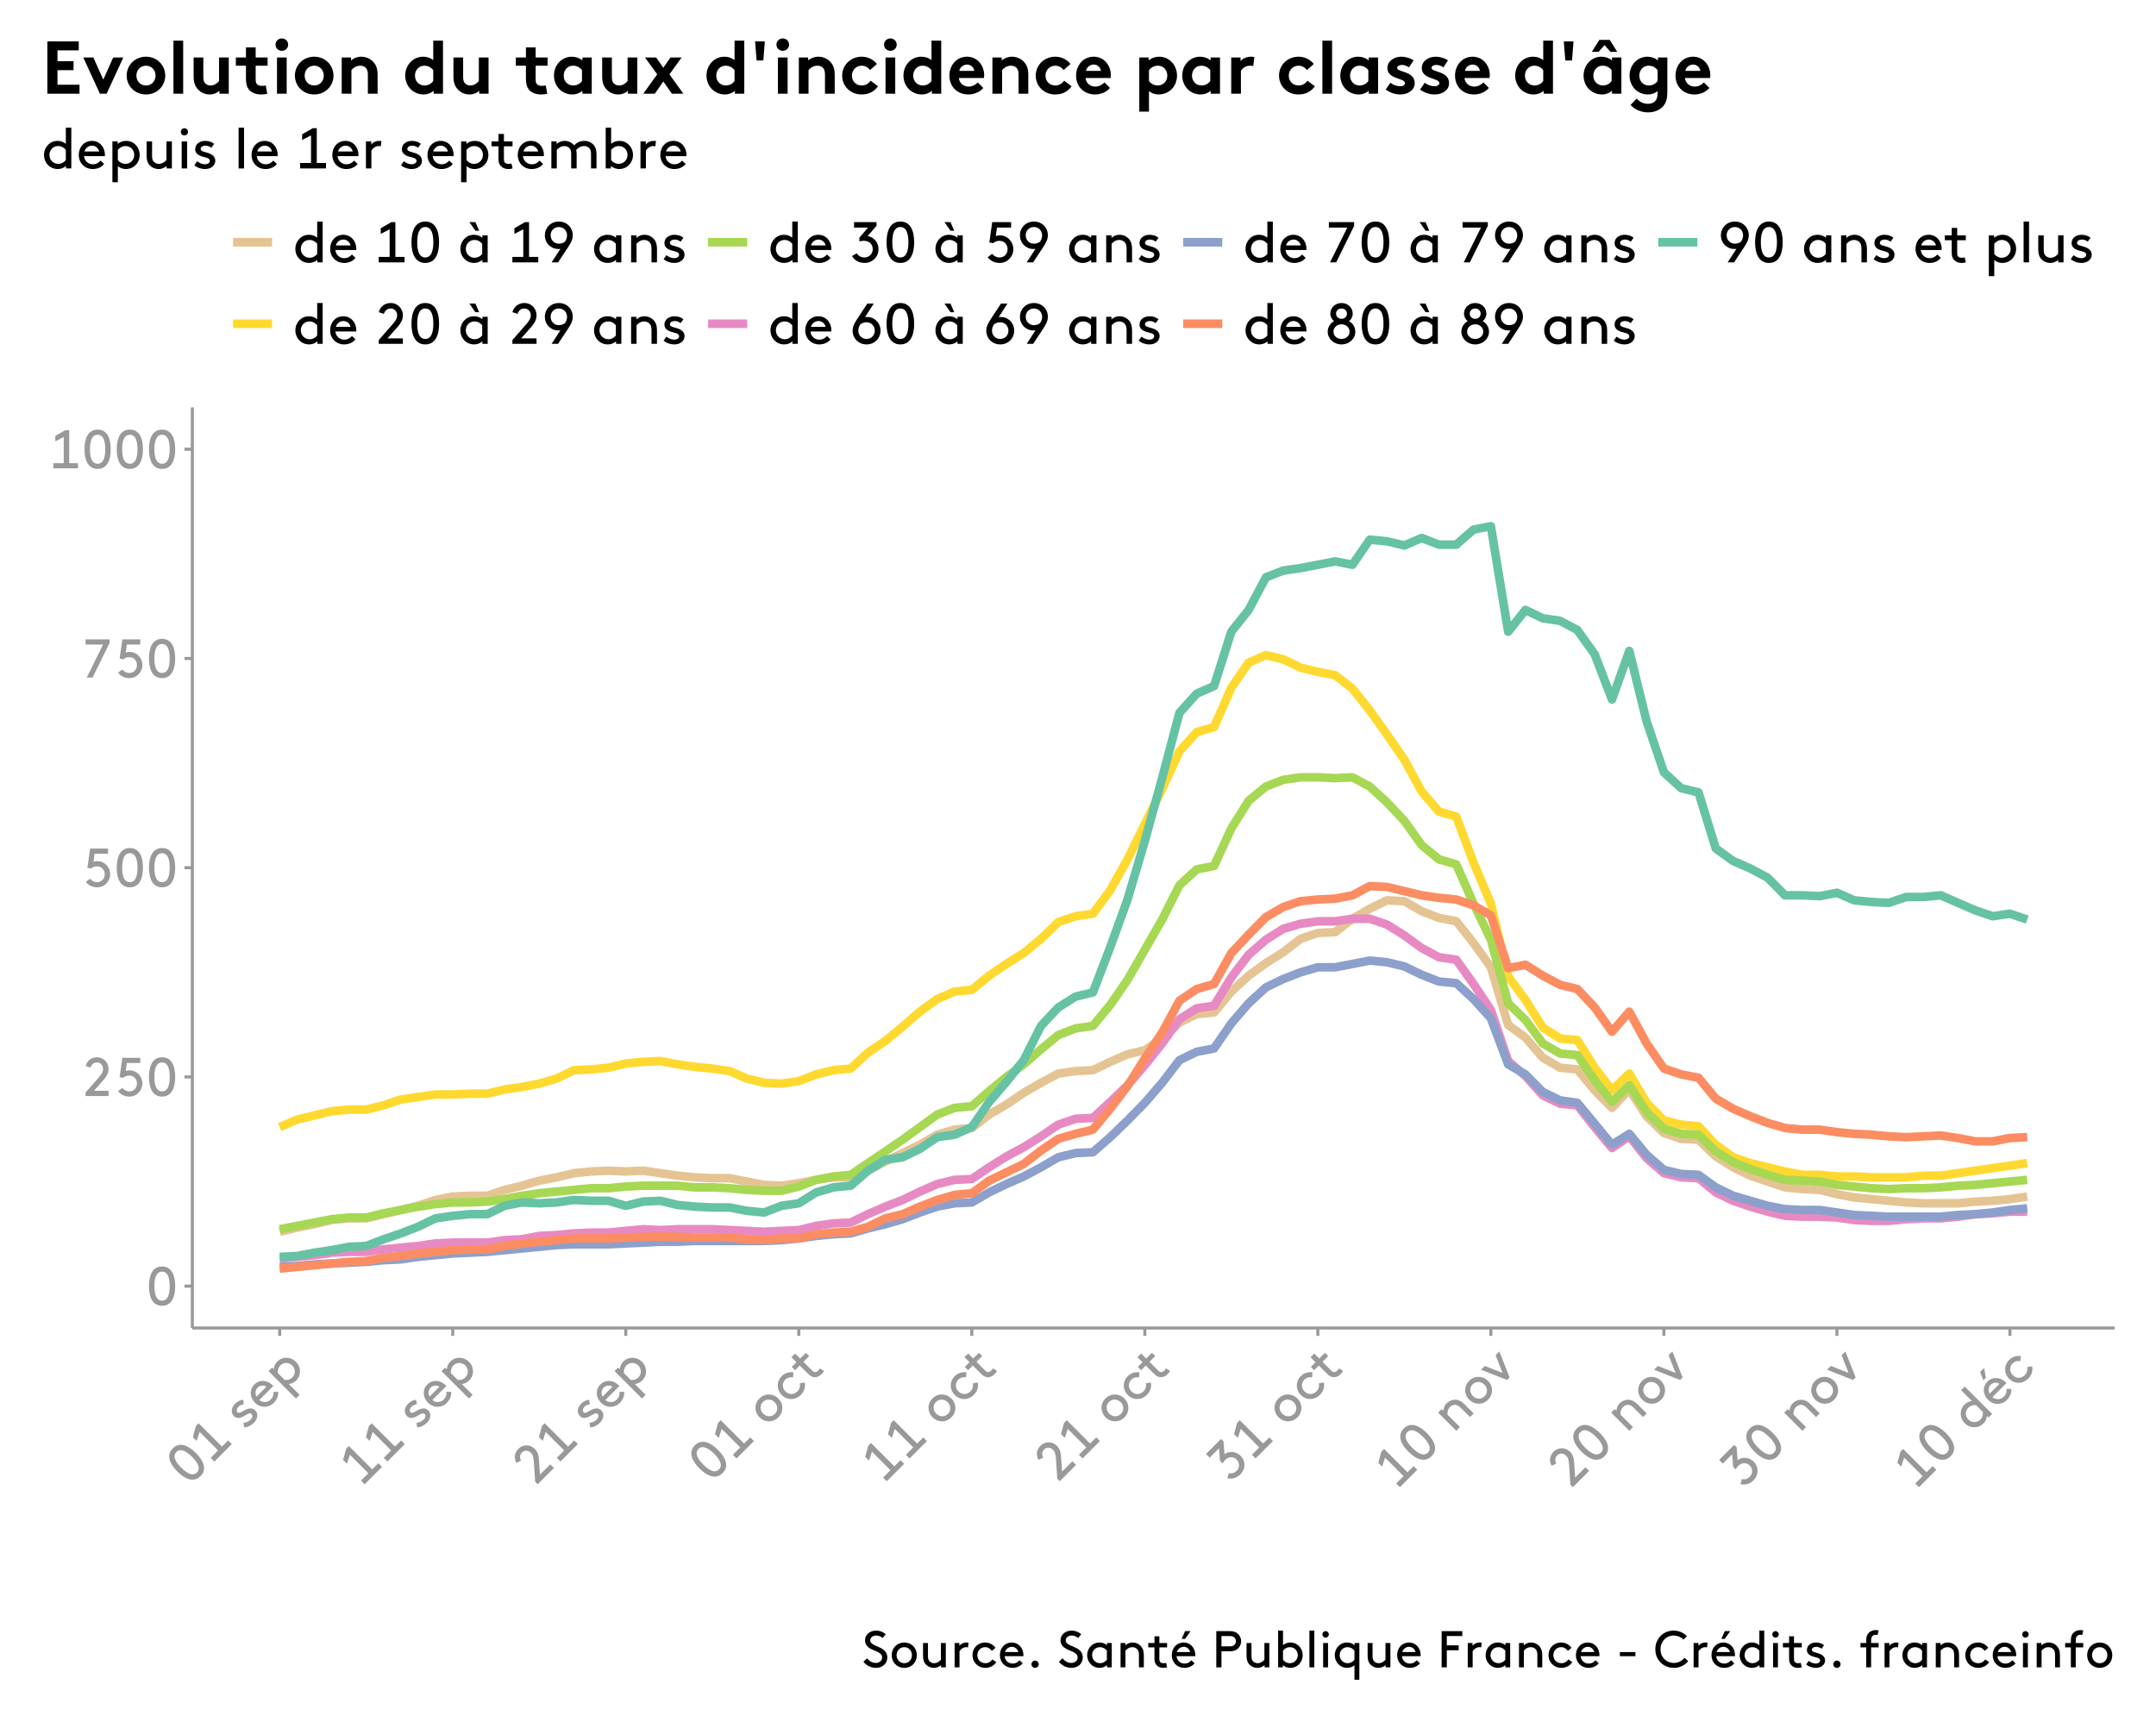 <?xml version="1.0" encoding="UTF-8"?>
<svg xmlns="http://www.w3.org/2000/svg" xmlns:xlink="http://www.w3.org/1999/xlink" width="750pt" height="599pt" viewBox="0 0 750 599" version="1.1">
<defs>
<g>
<symbol overflow="visible" id="glyph0-0">
<path style="stroke:none;" d="M 1.422 0 L 8.812 0 L 8.812 -13.297 L 1.422 -13.297 Z M 3.234 -11.594 L 7.016 -11.594 L 7.016 -1.703 L 3.234 -1.703 Z M 3.234 -11.594 "/>
</symbol>
<symbol overflow="visible" id="glyph0-1">
<path style="stroke:none;" d="M 8.266 -6.656 C 8.266 -3.984 7.688 -1.609 5.609 -1.609 C 3.516 -1.609 2.938 -3.984 2.938 -6.656 C 2.938 -9.312 3.516 -11.688 5.609 -11.688 C 7.688 -11.688 8.266 -9.312 8.266 -6.656 Z M 1.047 -6.656 C 1.047 -2.875 2.281 0.188 5.609 0.188 C 8.938 0.188 10.172 -2.875 10.172 -6.656 C 10.172 -10.438 8.938 -13.484 5.609 -13.484 C 2.281 -13.484 1.047 -10.438 1.047 -6.656 Z M 1.047 -6.656 "/>
</symbol>
<symbol overflow="visible" id="glyph0-2">
<path style="stroke:none;" d="M 3.141 -9.922 C 3.484 -10.938 4.203 -11.688 5.391 -11.688 C 6.656 -11.688 7.5 -10.625 7.5 -9.484 C 7.5 -8.359 7.016 -7.625 5.969 -6.422 L 1.422 -1.234 L 1.422 0 L 9.406 0 L 9.406 -1.812 L 4.328 -1.812 L 7.859 -5.828 C 8.703 -6.797 9.406 -7.938 9.406 -9.484 C 9.406 -11.625 7.719 -13.484 5.422 -13.484 C 4.25 -13.484 2.172 -13.016 1.438 -10.469 Z M 3.141 -9.922 "/>
</symbol>
<symbol overflow="visible" id="glyph0-3">
<path style="stroke:none;" d="M 9.234 -11.5 L 9.234 -13.297 L 3 -13.297 L 2.047 -6.562 L 3.359 -6.359 C 3.859 -6.828 4.578 -7.125 5.375 -7.125 C 7.016 -7.125 8.078 -5.875 8.078 -4.375 C 8.078 -2.875 7.031 -1.609 5.438 -1.609 C 4.375 -1.609 3.484 -2.172 2.969 -2.828 L 1.516 -1.703 C 2.344 -0.547 3.781 0.188 5.422 0.188 C 8.031 0.188 9.969 -1.875 9.969 -4.375 C 9.969 -6.859 8.031 -8.938 5.438 -8.938 C 5 -8.938 4.578 -8.828 4.188 -8.703 L 4.562 -11.5 Z M 9.234 -11.5 "/>
</symbol>
<symbol overflow="visible" id="glyph0-4">
<path style="stroke:none;" d="M 3.844 0 L 9.781 -12.062 L 9.781 -13.297 L 1.422 -13.297 L 1.422 -11.5 L 7.5 -11.5 L 1.812 0 Z M 3.844 0 "/>
</symbol>
<symbol overflow="visible" id="glyph0-5">
<path style="stroke:none;" d="M 1.422 0 L 9.969 0 L 9.969 -1.812 L 6.938 -1.812 L 6.938 -13.297 L 5.609 -13.297 L 2.094 -11.281 L 2.094 -9.406 L 5.031 -10.922 L 5.031 -1.812 L 1.422 -1.812 Z M 1.422 0 "/>
</symbol>
<symbol overflow="visible" id="glyph1-0">
<path style="stroke:none;" d="M 1 -1 L 6.234 -6.234 L -3.172 -15.641 L -8.406 -10.406 Z M -5.922 -10.484 L -3.25 -13.156 L 3.75 -6.156 L 1.078 -3.484 Z M -5.922 -10.484 "/>
</symbol>
<symbol overflow="visible" id="glyph1-1">
<path style="stroke:none;" d="M 1.141 -10.547 C 3.031 -8.656 4.297 -6.578 2.828 -5.109 C 1.344 -3.625 -0.734 -4.891 -2.625 -6.781 C -4.5 -8.656 -5.781 -10.75 -4.297 -12.234 C -2.828 -13.703 -0.734 -12.422 1.141 -10.547 Z M -3.969 -5.438 C -1.297 -2.766 1.734 -1.484 4.094 -3.844 C 6.438 -6.188 5.156 -9.219 2.484 -11.891 C -0.188 -14.562 -3.219 -15.844 -5.562 -13.5 C -7.922 -11.141 -6.641 -8.109 -3.969 -5.438 Z M -3.969 -5.438 "/>
</symbol>
<symbol overflow="visible" id="glyph1-2">
<path style="stroke:none;" d="M 1 -1 L 7.047 -7.047 L 5.766 -8.328 L 3.625 -6.188 L -4.5 -14.312 L -5.438 -13.375 L -6.5 -9.469 L -5.172 -8.141 L -4.156 -11.281 L 2.281 -4.844 L -0.281 -2.281 Z M 1 -1 "/>
</symbol>
<symbol overflow="visible" id="glyph1-3">
<path style="stroke:none;" d=""/>
</symbol>
<symbol overflow="visible" id="glyph1-4">
<path style="stroke:none;" d="M -0.188 -1.281 C 1.062 -1.406 2.203 -1.953 3.219 -2.969 C 4.453 -4.203 4.828 -6.047 3.641 -7.234 C 2.328 -8.547 0.594 -7.688 -0.641 -6.953 C -1.453 -6.484 -2.094 -6.125 -2.531 -6.562 C -3.016 -7.047 -2.797 -7.891 -2.188 -8.5 C -1.672 -9.016 -1.016 -9.266 -0.328 -9.359 L -0.578 -10.922 C -1.484 -10.828 -2.453 -10.453 -3.375 -9.531 C -4.516 -8.391 -5.094 -6.562 -3.734 -5.203 C -2.859 -4.328 -1.688 -4.531 -0.656 -5.031 C 0.562 -5.656 1.672 -6.672 2.391 -5.953 C 2.891 -5.453 2.625 -4.594 2.078 -4.047 C 1.453 -3.422 0.578 -3.016 -0.484 -2.859 Z M -0.188 -1.281 "/>
</symbol>
<symbol overflow="visible" id="glyph1-5">
<path style="stroke:none;" d="M 3.812 -9.594 C 3.719 -9.719 3.609 -9.828 3.562 -9.875 C 1.688 -11.75 -1.016 -11.891 -2.781 -10.125 C -4.562 -8.344 -4.438 -5.656 -2.547 -3.766 C -0.656 -1.875 2.156 -1.906 3.984 -3.734 C 5.281 -5.031 5.609 -6.484 5.484 -7.578 L 3.859 -7.547 C 3.906 -6.781 3.844 -5.812 2.891 -4.859 C 1.797 -3.766 0.078 -3.734 -1.047 -4.734 Z M -1.625 -9.062 C -0.875 -9.812 0.438 -9.969 1.422 -9.359 L -2.031 -5.906 C -2.609 -6.953 -2.438 -8.25 -1.625 -9.062 Z M -1.625 -9.062 "/>
</symbol>
<symbol overflow="visible" id="glyph1-6">
<path style="stroke:none;" d="M 1.875 -2.969 C 2.812 -3.031 3.688 -3.438 4.453 -4.203 C 5.016 -4.766 5.469 -5.5 5.625 -6.188 C 6.016 -7.703 5.641 -9.422 4.375 -10.688 C 3.109 -11.953 1.359 -12.328 -0.141 -11.953 C -0.828 -11.766 -1.516 -11.391 -2.094 -10.812 C -2.812 -10.094 -3.266 -9.203 -3.359 -8.109 L -3.938 -8.688 L -5.172 -7.453 L 4.359 2.078 L 5.641 0.797 Z M -1.922 -6.766 C -2.031 -7.656 -1.781 -8.688 -1.016 -9.453 C 0.203 -10.672 2 -10.5 3.094 -9.406 C 4.219 -8.281 4.297 -6.453 3.078 -5.234 C 2.422 -4.578 1.453 -4.234 0.438 -4.406 Z M -1.922 -6.766 "/>
</symbol>
<symbol overflow="visible" id="glyph1-7">
<path style="stroke:none;" d="M -4.797 -9.234 C -5.266 -10.203 -5.297 -11.234 -4.453 -12.078 C -3.562 -12.969 -2.219 -12.812 -1.406 -12 C -0.609 -11.203 -0.438 -10.344 -0.328 -8.766 L 0.125 -1.875 L 1 -1 L 6.656 -6.656 L 5.375 -7.938 L 1.781 -4.344 L 1.438 -9.688 C 1.344 -10.969 1.047 -12.266 -0.047 -13.359 C -1.562 -14.875 -4.078 -14.984 -5.703 -13.359 C -6.531 -12.531 -7.672 -10.734 -6.391 -8.422 Z M -4.797 -9.234 "/>
</symbol>
<symbol overflow="visible" id="glyph1-8">
<path style="stroke:none;" d="M -2.547 -3.766 C -0.672 -1.891 2.125 -1.875 3.984 -3.734 C 5.859 -5.609 5.859 -8.422 3.984 -10.297 C 2.109 -12.172 -0.719 -12.188 -2.594 -10.312 C -4.453 -8.453 -4.422 -5.641 -2.547 -3.766 Z M -1.281 -5.031 C -2.438 -6.188 -2.531 -7.938 -1.375 -9.094 C -0.203 -10.266 1.547 -10.172 2.703 -9.016 C 3.859 -7.859 3.953 -6.109 2.781 -4.938 C 1.625 -3.781 -0.125 -3.875 -1.281 -5.031 Z M -1.281 -5.031 "/>
</symbol>
<symbol overflow="visible" id="glyph1-9">
<path style="stroke:none;" d="M 3.734 -7.859 C 3.891 -6.922 3.734 -5.891 2.906 -5.062 C 1.688 -3.844 -0.047 -3.797 -1.281 -5.031 C -2.484 -6.234 -2.484 -7.984 -1.328 -9.141 C -0.531 -9.938 0.531 -10.062 1.359 -9.922 L 1.5 -11.656 C 0.078 -11.891 -1.453 -11.453 -2.547 -10.359 C -4.453 -8.453 -4.422 -5.641 -2.547 -3.766 C -0.688 -1.906 2.156 -1.906 4.109 -3.859 C 5.266 -5.016 5.797 -6.734 5.438 -8.125 Z M 3.734 -7.859 "/>
</symbol>
<symbol overflow="visible" id="glyph1-10">
<path style="stroke:none;" d="M 3.625 -5.938 C 3.484 -5.703 3.203 -5.359 3.016 -5.172 C 2.672 -4.828 2.188 -4.562 1.797 -4.641 C 1.438 -4.656 1.156 -4.906 0.812 -5.25 L -2.141 -8.203 L -0.141 -10.203 L -1.281 -11.344 L -3.281 -9.344 L -5.031 -11.094 L -6.312 -9.812 L -4.562 -8.062 L -6.188 -6.438 L -5.047 -5.297 L -3.422 -6.922 L -0.531 -4.031 C 0.141 -3.359 0.859 -2.891 1.641 -2.859 C 2.516 -2.797 3.375 -3.125 4.172 -3.922 C 4.531 -4.281 4.875 -4.719 5.031 -5.031 Z M 3.625 -5.938 "/>
</symbol>
<symbol overflow="visible" id="glyph1-11">
<path style="stroke:none;" d="M -0.875 -2.094 C 0.719 -1.594 2.406 -2.156 3.688 -3.438 C 5.453 -5.203 5.547 -8.016 3.688 -9.875 C 2.125 -11.438 -0.266 -11.609 -1.906 -10.406 L -2.219 -14.844 L -3.094 -15.719 L -8.328 -10.484 L -7.047 -9.203 L -3.797 -12.453 L -3.453 -8.078 L -2.578 -7.203 C -2.453 -7.391 -2.141 -7.922 -1.625 -8.438 C -0.438 -9.625 1.219 -9.656 2.344 -8.531 C 3.469 -7.406 3.406 -5.688 2.344 -4.625 C 1.578 -3.859 0.5 -3.562 -0.406 -3.844 Z M -0.875 -2.094 "/>
</symbol>
<symbol overflow="visible" id="glyph1-12">
<path style="stroke:none;" d="M -3.938 -8.688 L -5.172 -7.453 L 1.141 -1.141 L 2.422 -2.422 L -1.922 -6.766 C -2 -7.594 -1.828 -8.641 -1 -9.469 C -0.484 -9.984 0.234 -10.234 0.906 -10.156 C 1.422 -10.109 1.938 -9.875 2.75 -9.062 L 5.906 -5.906 L 7.188 -7.188 L 4.094 -10.281 C 3.016 -11.359 2.141 -11.797 1.234 -11.922 C 0.016 -12.047 -1.25 -11.656 -2.172 -10.734 C -3.094 -9.812 -3.312 -8.75 -3.344 -8.094 Z M -3.938 -8.688 "/>
</symbol>
<symbol overflow="visible" id="glyph1-13">
<path style="stroke:none;" d="M 2.875 -2.875 L 3.75 -3.75 L 0.188 -12.812 L -1.125 -11.5 L 1.297 -5.328 L -4.859 -7.766 L -6.188 -6.438 Z M 2.875 -2.875 "/>
</symbol>
<symbol overflow="visible" id="glyph1-14">
<path style="stroke:none;" d="M 5.75 -5.75 L 6.984 -6.984 L -2.547 -16.516 L -3.812 -15.25 L -0.047 -11.484 C -1.078 -11.391 -1.984 -10.922 -2.672 -10.234 C -3.266 -9.641 -3.641 -8.953 -3.812 -8.281 C -4.203 -6.766 -3.812 -5.031 -2.547 -3.766 C -1.281 -2.5 0.422 -2.109 1.938 -2.5 C 2.641 -2.672 3.359 -3.109 3.922 -3.672 C 4.672 -4.422 5.109 -5.359 5.172 -6.328 Z M 3.734 -7.703 C 3.891 -6.672 3.547 -5.703 2.906 -5.062 C 1.672 -3.828 -0.156 -3.906 -1.281 -5.031 C -2.375 -6.125 -2.547 -7.922 -1.328 -9.141 C -0.562 -9.906 0.484 -10.172 1.375 -10.062 Z M 3.734 -7.703 "/>
</symbol>
<symbol overflow="visible" id="glyph1-15">
<path style="stroke:none;" d="M -3.328 -11.453 L -3.938 -14.875 L -5.344 -13.469 L -4.203 -10.578 Z M 3.812 -9.594 C 3.719 -9.719 3.609 -9.828 3.562 -9.875 C 1.688 -11.75 -1.016 -11.891 -2.781 -10.125 C -4.562 -8.344 -4.438 -5.656 -2.547 -3.766 C -0.656 -1.875 2.156 -1.906 3.984 -3.734 C 5.281 -5.031 5.609 -6.484 5.484 -7.578 L 3.859 -7.547 C 3.906 -6.781 3.844 -5.812 2.891 -4.859 C 1.797 -3.766 0.078 -3.734 -1.047 -4.734 Z M -1.625 -9.062 C -0.875 -9.812 0.438 -9.969 1.422 -9.359 L -2.031 -5.906 C -2.609 -6.953 -2.438 -8.25 -1.625 -9.062 Z M -1.625 -9.062 "/>
</symbol>
<symbol overflow="visible" id="glyph2-0">
<path style="stroke:none;" d="M 1.5 0 L 9.281 0 L 9.281 -14 L 1.5 -14 Z M 3.406 -12.203 L 7.375 -12.203 L 7.375 -1.797 L 3.406 -1.797 Z M 3.406 -12.203 "/>
</symbol>
<symbol overflow="visible" id="glyph2-1">
<path style="stroke:none;" d="M 8.562 0 L 10.406 0 L 10.406 -14.203 L 8.5 -14.203 L 8.5 -8.578 C 7.656 -9.281 6.641 -9.594 5.625 -9.594 C 4.734 -9.594 3.953 -9.375 3.312 -9 C 1.906 -8.156 0.906 -6.578 0.906 -4.703 C 0.906 -2.812 1.875 -1.266 3.297 -0.422 C 3.938 -0.047 4.812 0.203 5.656 0.203 C 6.781 0.203 7.797 -0.188 8.562 -0.859 Z M 8.5 -2.938 C 7.859 -2.078 6.875 -1.594 5.922 -1.594 C 4.094 -1.594 2.797 -3.016 2.797 -4.703 C 2.797 -6.344 4 -7.797 5.812 -7.797 C 6.953 -7.797 7.922 -7.219 8.5 -6.453 Z M 8.5 -2.938 "/>
</symbol>
<symbol overflow="visible" id="glyph2-2">
<path style="stroke:none;" d="M 9.984 -4.297 C 10 -4.484 10 -4.625 10 -4.703 C 10 -7.484 8.094 -9.594 5.484 -9.594 C 2.812 -9.594 0.906 -7.516 0.906 -4.703 C 0.906 -1.875 3.016 0.203 5.766 0.203 C 7.688 0.203 9.016 -0.656 9.719 -1.562 L 8.484 -2.734 C 7.938 -2.141 7.188 -1.453 5.781 -1.453 C 4.141 -1.453 2.844 -2.719 2.734 -4.297 Z M 5.547 -7.938 C 6.656 -7.938 7.734 -7.094 8.016 -5.906 L 2.906 -5.906 C 3.219 -7.125 4.312 -7.938 5.547 -7.938 Z M 5.547 -7.938 "/>
</symbol>
<symbol overflow="visible" id="glyph2-3">
<path style="stroke:none;" d=""/>
</symbol>
<symbol overflow="visible" id="glyph2-4">
<path style="stroke:none;" d="M 1.5 0 L 10.5 0 L 10.5 -1.906 L 7.297 -1.906 L 7.297 -14 L 5.906 -14 L 2.203 -11.875 L 2.203 -9.906 L 5.297 -11.5 L 5.297 -1.906 L 1.5 -1.906 Z M 1.5 0 "/>
</symbol>
<symbol overflow="visible" id="glyph2-5">
<path style="stroke:none;" d="M 8.703 -7 C 8.703 -4.203 8.094 -1.703 5.906 -1.703 C 3.703 -1.703 3.094 -4.203 3.094 -7 C 3.094 -9.797 3.703 -12.297 5.906 -12.297 C 8.094 -12.297 8.703 -9.797 8.703 -7 Z M 1.094 -7 C 1.094 -3.016 2.406 0.203 5.906 0.203 C 9.406 0.203 10.703 -3.016 10.703 -7 C 10.703 -10.984 9.406 -14.203 5.906 -14.203 C 2.406 -14.203 1.094 -10.984 1.094 -7 Z M 1.094 -7 "/>
</symbol>
<symbol overflow="visible" id="glyph2-6">
<path style="stroke:none;" d="M 7.438 -11 L 6.141 -14 L 4.047 -14 L 6.141 -11 Z M 8.562 0 L 10.406 0 L 10.406 -9.406 L 8.562 -9.406 L 8.562 -8.547 C 7.703 -9.281 6.688 -9.594 5.625 -9.594 C 4.734 -9.594 3.953 -9.375 3.312 -9 C 1.906 -8.156 0.906 -6.578 0.906 -4.703 C 0.906 -2.812 1.875 -1.266 3.297 -0.422 C 3.938 -0.047 4.812 0.203 5.656 0.203 C 6.781 0.203 7.797 -0.188 8.562 -0.859 Z M 8.5 -2.938 C 7.859 -2.078 6.875 -1.594 5.922 -1.594 C 4.094 -1.594 2.797 -3.016 2.797 -4.703 C 2.797 -6.344 4 -7.797 5.812 -7.797 C 6.953 -7.797 7.922 -7.219 8.5 -6.453 Z M 8.5 -2.938 "/>
</symbol>
<symbol overflow="visible" id="glyph2-7">
<path style="stroke:none;" d="M 8.016 -7.234 C 7.516 -6.766 6.719 -6.5 5.812 -6.5 C 4.188 -6.5 3 -7.859 3 -9.438 C 3 -11 4.188 -12.297 5.859 -12.297 C 7.484 -12.297 8.719 -11.062 8.719 -9.406 C 8.719 -8.594 8.5 -7.984 8.016 -7.234 Z M 3.344 0 L 5.594 0 L 8.922 -5.047 C 9.484 -5.875 9.953 -6.688 10.234 -7.312 C 10.594 -8.141 10.703 -8.797 10.703 -9.453 C 10.703 -12.078 8.688 -14.203 5.859 -14.203 C 3.062 -14.203 1 -12.078 1 -9.406 C 1 -6.703 3.078 -4.656 5.641 -4.656 C 5.875 -4.656 6.141 -4.656 6.406 -4.703 Z M 3.344 0 "/>
</symbol>
<symbol overflow="visible" id="glyph2-8">
<path style="stroke:none;" d="M 8.562 0 L 10.406 0 L 10.406 -9.406 L 8.562 -9.406 L 8.562 -8.547 C 7.703 -9.281 6.688 -9.594 5.625 -9.594 C 4.734 -9.594 3.953 -9.375 3.312 -9 C 1.906 -8.156 0.906 -6.578 0.906 -4.703 C 0.906 -2.812 1.875 -1.266 3.297 -0.422 C 3.938 -0.047 4.812 0.203 5.656 0.203 C 6.781 0.203 7.797 -0.188 8.562 -0.859 Z M 8.5 -2.938 C 7.859 -2.078 6.875 -1.594 5.922 -1.594 C 4.094 -1.594 2.797 -3.016 2.797 -4.703 C 2.797 -6.344 4 -7.797 5.812 -7.797 C 6.953 -7.797 7.922 -7.219 8.5 -6.453 Z M 8.5 -2.938 "/>
</symbol>
<symbol overflow="visible" id="glyph2-9">
<path style="stroke:none;" d="M 3.547 -9.406 L 1.703 -9.406 L 1.703 0 L 3.594 0 L 3.594 -6.453 C 4.156 -7.141 5.062 -7.797 6.297 -7.797 C 7.078 -7.797 7.797 -7.438 8.234 -6.875 C 8.578 -6.453 8.797 -5.906 8.797 -4.703 L 8.797 0 L 10.703 0 L 10.703 -4.594 C 10.703 -6.219 10.375 -7.188 9.781 -7.938 C 8.984 -8.953 7.734 -9.594 6.359 -9.594 C 5 -9.594 4.047 -8.984 3.547 -8.5 Z M 3.547 -9.406 "/>
</symbol>
<symbol overflow="visible" id="glyph2-10">
<path style="stroke:none;" d="M 0.797 -1.094 C 1.844 -0.266 3.094 0.203 4.594 0.203 C 6.438 0.203 8.094 -0.906 8.094 -2.688 C 8.094 -4.625 6.156 -5.281 4.688 -5.656 C 3.734 -5.906 3 -6.125 3 -6.766 C 3 -7.5 3.781 -7.938 4.703 -7.938 C 5.453 -7.938 6.141 -7.641 6.719 -7.203 L 7.703 -8.562 C 6.953 -9.156 5.953 -9.594 4.578 -9.594 C 2.906 -9.594 1.094 -8.688 1.094 -6.656 C 1.094 -5.344 2.125 -4.625 3.266 -4.234 C 4.641 -3.781 6.203 -3.719 6.203 -2.641 C 6.203 -1.906 5.375 -1.453 4.562 -1.453 C 3.625 -1.453 2.656 -1.812 1.781 -2.5 Z M 0.797 -1.094 "/>
</symbol>
<symbol overflow="visible" id="glyph2-11">
<path style="stroke:none;" d="M 3.297 -10.438 C 3.656 -11.516 4.422 -12.297 5.688 -12.297 C 7 -12.297 7.906 -11.188 7.906 -9.984 C 7.906 -8.797 7.375 -8.016 6.281 -6.766 L 1.5 -1.297 L 1.5 0 L 9.906 0 L 9.906 -1.906 L 4.562 -1.906 L 8.281 -6.141 C 9.156 -7.156 9.906 -8.359 9.906 -9.984 C 9.906 -12.234 8.125 -14.203 5.703 -14.203 C 4.484 -14.203 2.281 -13.703 1.516 -11.016 Z M 3.297 -10.438 "/>
</symbol>
<symbol overflow="visible" id="glyph2-12">
<path style="stroke:none;" d="M 0.906 -2.203 C 1.719 -0.641 3.406 0.203 5.312 0.203 C 7.922 0.203 10.094 -1.844 10.094 -4.594 C 10.094 -6.938 8.438 -8.844 6.312 -9.156 L 9.406 -12.703 L 9.406 -14 L 1.594 -14 L 1.594 -12.094 L 6.438 -12.094 L 3.453 -8.578 L 3.453 -7.281 C 3.688 -7.344 4.297 -7.5 5.078 -7.5 C 6.844 -7.5 8.094 -6.281 8.094 -4.594 C 8.094 -2.922 6.781 -1.703 5.203 -1.703 C 4.047 -1.703 3.016 -2.281 2.562 -3.156 Z M 0.906 -2.203 "/>
</symbol>
<symbol overflow="visible" id="glyph2-13">
<path style="stroke:none;" d="M 9.719 -12.094 L 9.719 -14 L 3.156 -14 L 2.156 -6.906 L 3.547 -6.703 C 4.062 -7.188 4.812 -7.5 5.656 -7.5 C 7.375 -7.5 8.5 -6.188 8.5 -4.594 C 8.5 -3.016 7.406 -1.703 5.719 -1.703 C 4.594 -1.703 3.656 -2.281 3.125 -2.984 L 1.594 -1.797 C 2.453 -0.578 3.984 0.203 5.703 0.203 C 8.453 0.203 10.5 -1.984 10.5 -4.594 C 10.5 -7.219 8.453 -9.406 5.719 -9.406 C 5.266 -9.406 4.812 -9.297 4.406 -9.156 L 4.797 -12.094 Z M 9.719 -12.094 "/>
</symbol>
<symbol overflow="visible" id="glyph2-14">
<path style="stroke:none;" d="M 3.781 -6.766 C 4.281 -7.234 5.078 -7.5 5.984 -7.5 C 7.625 -7.5 8.797 -6.141 8.797 -4.562 C 8.797 -3 7.625 -1.703 5.938 -1.703 C 4.312 -1.703 3.078 -2.938 3.078 -4.594 C 3.078 -5.406 3.297 -6.016 3.781 -6.766 Z M 8.453 -14 L 6.203 -14 L 2.875 -8.953 C 2.312 -8.125 1.844 -7.312 1.562 -6.688 C 1.203 -5.859 1.094 -5.203 1.094 -4.547 C 1.094 -1.922 3.125 0.203 5.938 0.203 C 8.734 0.203 10.797 -1.922 10.797 -4.594 C 10.797 -7.297 8.719 -9.344 6.156 -9.344 C 5.922 -9.344 5.656 -9.344 5.406 -9.297 Z M 8.453 -14 "/>
</symbol>
<symbol overflow="visible" id="glyph2-15">
<path style="stroke:none;" d="M 4.047 0 L 10.297 -12.703 L 10.297 -14 L 1.5 -14 L 1.5 -12.094 L 7.906 -12.094 L 1.906 0 Z M 4.047 0 "/>
</symbol>
<symbol overflow="visible" id="glyph2-16">
<path style="stroke:none;" d="M 5.906 0.203 C 8.594 0.203 10.703 -1.781 10.703 -4.234 C 10.703 -5.844 9.766 -7.219 8.484 -7.906 C 9.266 -8.422 9.797 -9.484 9.797 -10.5 C 9.797 -12.547 8.125 -14.203 5.906 -14.203 C 3.688 -14.203 2 -12.547 2 -10.5 C 2 -9.484 2.547 -8.422 3.312 -7.906 C 2.047 -7.219 1.094 -5.844 1.094 -4.234 C 1.094 -1.781 3.203 0.203 5.906 0.203 Z M 5.906 -6.797 C 7.5 -6.797 8.703 -5.656 8.703 -4.234 C 8.703 -2.812 7.5 -1.703 5.906 -1.703 C 4.297 -1.703 3.094 -2.812 3.094 -4.234 C 3.094 -5.656 4.297 -6.797 5.906 -6.797 Z M 5.906 -12.297 C 7 -12.297 7.797 -11.5 7.797 -10.5 C 7.797 -9.5 7 -8.703 5.906 -8.703 C 4.797 -8.703 4 -9.5 4 -10.5 C 4 -11.5 4.797 -12.297 5.906 -12.297 Z M 5.906 -12.297 "/>
</symbol>
<symbol overflow="visible" id="glyph2-17">
<path style="stroke:none;" d="M 7.125 -1.719 C 6.844 -1.641 6.359 -1.594 6.078 -1.594 C 5.578 -1.594 5.047 -1.781 4.781 -2.094 C 4.547 -2.375 4.5 -2.797 4.5 -3.297 L 4.5 -7.703 L 7.5 -7.703 L 7.5 -9.406 L 4.5 -9.406 L 4.5 -12 L 2.594 -12 L 2.594 -9.406 L 0.203 -9.406 L 0.203 -7.703 L 2.594 -7.703 L 2.594 -3.406 C 2.594 -2.375 2.797 -1.516 3.359 -0.906 C 3.953 -0.219 4.844 0.203 6.016 0.203 C 6.562 0.203 7.141 0.125 7.5 0 Z M 7.125 -1.719 "/>
</symbol>
<symbol overflow="visible" id="glyph2-18">
<path style="stroke:none;" d="M 3.594 -0.812 C 4.359 -0.156 5.312 0.203 6.438 0.203 C 7.281 0.203 8.156 -0.047 8.797 -0.422 C 10.219 -1.266 11.203 -2.812 11.203 -4.703 C 11.203 -6.578 10.203 -8.156 8.781 -9 C 8.141 -9.375 7.359 -9.594 6.484 -9.594 C 5.422 -9.594 4.406 -9.281 3.547 -8.547 L 3.547 -9.406 L 1.703 -9.406 L 1.703 4.797 L 3.594 4.797 Z M 3.594 -6.453 C 4.188 -7.219 5.141 -7.797 6.281 -7.797 C 8.094 -7.797 9.297 -6.344 9.297 -4.703 C 9.297 -3.016 8 -1.594 6.188 -1.594 C 5.219 -1.594 4.234 -2.078 3.594 -2.938 Z M 3.594 -6.453 "/>
</symbol>
<symbol overflow="visible" id="glyph2-19">
<path style="stroke:none;" d="M 1.703 0 L 3.594 0 L 3.594 -14.203 L 1.703 -14.203 Z M 1.703 0 "/>
</symbol>
<symbol overflow="visible" id="glyph2-20">
<path style="stroke:none;" d="M 5.703 0.203 C 7 0.203 8.047 -0.453 8.453 -0.859 L 8.453 0 L 10.297 0 L 10.297 -9.406 L 8.406 -9.406 L 8.406 -2.938 C 7.859 -2.297 6.922 -1.594 5.766 -1.594 C 5.047 -1.594 4.359 -1.922 3.938 -2.422 C 3.594 -2.812 3.406 -3.344 3.406 -4.297 L 3.406 -9.406 L 1.5 -9.406 L 1.5 -4.594 C 1.5 -3.016 1.781 -2.094 2.359 -1.375 C 3.141 -0.406 4.359 0.203 5.703 0.203 Z M 5.703 0.203 "/>
</symbol>
<symbol overflow="visible" id="glyph2-21">
<path style="stroke:none;" d="M 1.703 0 L 3.594 0 L 3.594 -9.406 L 1.703 -9.406 Z M 1.406 -12.734 C 1.406 -12.047 1.938 -11.5 2.641 -11.5 C 3.344 -11.5 3.906 -12.047 3.906 -12.734 C 3.906 -13.438 3.344 -14 2.641 -14 C 1.938 -14 1.406 -13.438 1.406 -12.734 Z M 1.406 -12.734 "/>
</symbol>
<symbol overflow="visible" id="glyph2-22">
<path style="stroke:none;" d="M 7.094 -9.547 C 6.875 -9.578 6.562 -9.594 6.359 -9.594 C 4.984 -9.594 4 -8.953 3.547 -8.312 L 3.547 -9.406 L 1.703 -9.406 L 1.703 0 L 3.594 0 L 3.594 -6.219 C 4.125 -7.125 5.156 -7.797 6.141 -7.797 C 6.438 -7.797 6.656 -7.781 6.875 -7.719 Z M 7.094 -9.547 "/>
</symbol>
<symbol overflow="visible" id="glyph2-23">
<path style="stroke:none;" d="M 1.703 -9.406 L 1.703 0 L 3.594 0 L 3.594 -6.453 C 4.141 -7.094 5.078 -7.797 6.234 -7.797 C 6.953 -7.797 7.641 -7.484 8.062 -6.984 C 8.406 -6.578 8.594 -6.062 8.594 -5.094 L 8.594 0 L 10.5 0 L 10.5 -4.797 C 10.5 -5.453 10.438 -6 10.344 -6.453 C 10.953 -7.094 11.844 -7.797 13.203 -7.797 C 13.906 -7.797 14.547 -7.484 14.953 -6.984 C 15.297 -6.578 15.5 -6.062 15.5 -5.094 L 15.5 0 L 17.406 0 L 17.406 -4.797 C 17.406 -6.375 17.125 -7.297 16.547 -8.016 C 15.766 -9 14.547 -9.594 13.203 -9.594 C 11.5 -9.594 10.484 -8.906 9.625 -8.047 C 8.844 -8.984 7.688 -9.594 6.297 -9.594 C 5.016 -9.594 3.922 -8.922 3.547 -8.5 L 3.547 -9.406 Z M 1.703 -9.406 "/>
</symbol>
<symbol overflow="visible" id="glyph2-24">
<path style="stroke:none;" d="M 3.547 -0.859 C 4.297 -0.188 5.312 0.203 6.438 0.203 C 7.281 0.203 8.156 -0.047 8.797 -0.422 C 10.219 -1.266 11.203 -2.812 11.203 -4.703 C 11.203 -6.578 10.203 -8.156 8.781 -9 C 8.141 -9.375 7.359 -9.594 6.484 -9.594 C 5.453 -9.594 4.438 -9.281 3.594 -8.578 L 3.594 -14.203 L 1.703 -14.203 L 1.703 0 L 3.547 0 Z M 3.594 -6.453 C 4.188 -7.219 5.141 -7.797 6.281 -7.797 C 8.094 -7.797 9.297 -6.344 9.297 -4.703 C 9.297 -3.016 8 -1.594 6.188 -1.594 C 5.219 -1.594 4.234 -2.078 3.594 -2.938 Z M 3.594 -6.453 "/>
</symbol>
<symbol overflow="visible" id="glyph3-0">
<path style="stroke:none;" d="M 1.953 0 L 12.875 0 L 12.875 -18.203 L 1.953 -18.203 Z M 5.062 -15.203 L 9.75 -15.203 L 9.75 -2.984 L 5.062 -2.984 Z M 5.062 -15.203 "/>
</symbol>
<symbol overflow="visible" id="glyph3-1">
<path style="stroke:none;" d="M 13 -15.078 L 13 -18.203 L 2.078 -18.203 L 2.078 0 L 13.266 0 L 13.266 -3.125 L 5.594 -3.125 L 5.594 -8.188 L 11.188 -8.188 L 11.188 -11.312 L 5.594 -11.312 L 5.594 -15.078 Z M 13 -15.078 "/>
</symbol>
<symbol overflow="visible" id="glyph3-2">
<path style="stroke:none;" d="M 3.766 -12.609 L 0.266 -12.609 L 6.062 0 L 8.391 0 L 14.203 -12.609 L 10.688 -12.609 L 7.234 -4.906 Z M 3.766 -12.609 "/>
</symbol>
<symbol overflow="visible" id="glyph3-3">
<path style="stroke:none;" d="M 0.906 -6.297 C 0.906 -2.656 3.797 0.266 7.625 0.266 C 11.438 0.266 14.328 -2.656 14.328 -6.297 C 14.328 -9.938 11.438 -12.875 7.625 -12.875 C 3.797 -12.875 0.906 -9.938 0.906 -6.297 Z M 4.297 -6.297 C 4.297 -8.188 5.641 -9.75 7.625 -9.75 C 9.594 -9.75 10.953 -8.188 10.953 -6.297 C 10.953 -4.391 9.594 -2.859 7.625 -2.859 C 5.641 -2.859 4.297 -4.391 4.297 -6.297 Z M 4.297 -6.297 "/>
</symbol>
<symbol overflow="visible" id="glyph3-4">
<path style="stroke:none;" d="M 5.328 -18.453 L 1.953 -18.453 L 1.953 0 L 5.328 0 Z M 5.328 -18.453 "/>
</symbol>
<symbol overflow="visible" id="glyph3-5">
<path style="stroke:none;" d="M 10.531 -12.609 L 10.531 -4.422 C 10.062 -3.828 9.016 -2.859 7.594 -2.859 C 6.938 -2.859 6.219 -3.062 5.688 -3.641 C 5.297 -4.078 5.062 -4.656 5.062 -5.797 L 5.062 -12.609 L 1.688 -12.609 L 1.688 -5.922 C 1.688 -4.062 2.156 -2.75 2.969 -1.766 C 3.953 -0.547 5.516 0.266 7.25 0.266 C 8.469 0.266 9.672 -0.125 10.656 -1.016 L 10.656 0 L 13.906 0 L 13.906 -12.609 Z M 10.531 -12.609 "/>
</symbol>
<symbol overflow="visible" id="glyph3-6">
<path style="stroke:none;" d="M 10.922 -2.859 C 10.688 -2.812 10.031 -2.734 9.547 -2.734 C 8.703 -2.734 8.156 -2.969 7.828 -3.359 C 7.547 -3.688 7.406 -4.156 7.406 -4.938 L 7.406 -9.75 L 11.562 -9.75 L 11.562 -12.609 L 7.406 -12.609 L 7.406 -16.125 L 4.031 -16.125 L 4.031 -12.609 L 0.516 -12.609 L 0.516 -9.75 L 4.031 -9.75 L 4.031 -5.328 C 4.031 -3.531 4.312 -2.422 4.969 -1.562 C 5.828 -0.422 7.312 0.266 9.328 0.266 C 9.984 0.266 11 0.156 11.438 0 Z M 10.922 -2.859 "/>
</symbol>
<symbol overflow="visible" id="glyph3-7">
<path style="stroke:none;" d="M 5.328 -12.609 L 1.953 -12.609 L 1.953 0 L 5.328 0 Z M 1.438 -17.078 C 1.438 -15.859 2.422 -14.922 3.641 -14.922 C 4.859 -14.922 5.844 -15.859 5.844 -17.078 C 5.844 -18.297 4.859 -19.234 3.641 -19.234 C 2.422 -19.234 1.438 -18.297 1.438 -17.078 Z M 1.438 -17.078 "/>
</symbol>
<symbol overflow="visible" id="glyph3-8">
<path style="stroke:none;" d="M 5.328 0 L 5.328 -8.188 C 5.797 -8.844 6.969 -9.75 8.391 -9.75 C 9.172 -9.75 9.859 -9.484 10.297 -9.047 C 10.766 -8.578 11.047 -7.938 11.047 -6.688 L 11.047 0 L 14.438 0 L 14.438 -6.422 C 14.438 -8.578 13.969 -9.859 13.125 -10.844 C 12.094 -12.094 10.5 -12.875 8.766 -12.875 C 7.359 -12.875 6.156 -12.375 5.203 -11.594 L 5.203 -12.609 L 1.953 -12.609 L 1.953 0 Z M 5.328 0 "/>
</symbol>
<symbol overflow="visible" id="glyph3-9">
<path style="stroke:none;" d=""/>
</symbol>
<symbol overflow="visible" id="glyph3-10">
<path style="stroke:none;" d="M 10.656 -4.422 C 10.016 -3.484 8.891 -2.859 7.625 -2.859 C 5.719 -2.859 4.297 -4.312 4.297 -6.297 C 4.297 -8.109 5.562 -9.75 7.547 -9.75 C 8.844 -9.75 9.953 -9.125 10.656 -8.188 Z M 14.047 0 L 14.047 -18.453 L 10.656 -18.453 L 10.656 -11.703 C 9.672 -12.484 8.469 -12.875 7.094 -12.875 C 3.672 -12.875 0.906 -10.016 0.906 -6.297 C 0.906 -4.578 1.531 -3.016 2.516 -1.875 C 3.641 -0.578 5.406 0.266 7.281 0.266 C 8.547 0.266 9.75 -0.125 10.797 -1.016 L 10.797 0 Z M 14.047 0 "/>
</symbol>
<symbol overflow="visible" id="glyph3-11">
<path style="stroke:none;" d="M 10.656 -4.422 C 10.016 -3.484 8.891 -2.859 7.625 -2.859 C 5.719 -2.859 4.297 -4.312 4.297 -6.297 C 4.297 -8.109 5.562 -9.75 7.547 -9.75 C 8.844 -9.75 9.953 -9.125 10.656 -8.188 Z M 14.047 -12.609 L 10.797 -12.609 L 10.797 -11.594 C 9.797 -12.406 8.531 -12.875 7.094 -12.875 C 3.672 -12.875 0.906 -10.016 0.906 -6.297 C 0.906 -4.578 1.531 -3.016 2.516 -1.875 C 3.641 -0.578 5.406 0.266 7.281 0.266 C 8.547 0.266 9.75 -0.125 10.797 -1.016 L 10.797 0 L 14.047 0 Z M 14.047 -12.609 "/>
</symbol>
<symbol overflow="visible" id="glyph3-12">
<path style="stroke:none;" d="M 4.609 -12.609 L 0.734 -12.609 L 4.969 -6.734 L 0.125 0 L 4.141 0 L 7.094 -4.266 L 10.062 0 L 14.062 0 L 9.234 -6.734 L 13.469 -12.609 L 9.594 -12.609 L 7.094 -9.016 Z M 4.609 -12.609 "/>
</symbol>
<symbol overflow="visible" id="glyph3-13">
<path style="stroke:none;" d="M 5.203 -18.203 L 1.812 -18.203 L 2.344 -11.562 L 4.688 -11.562 Z M 5.203 -18.203 "/>
</symbol>
<symbol overflow="visible" id="glyph3-14">
<path style="stroke:none;" d="M 10.797 -4.531 C 10.25 -3.688 9.156 -2.859 7.781 -2.859 C 5.719 -2.859 4.297 -4.312 4.297 -6.297 C 4.297 -8.219 5.75 -9.75 7.703 -9.75 C 8.922 -9.75 9.938 -9.125 10.609 -8.234 L 13 -10.344 C 11.828 -11.859 9.875 -12.875 7.703 -12.875 C 3.844 -12.875 0.906 -9.953 0.906 -6.297 C 0.906 -2.656 3.766 0.266 7.672 0.266 C 10.031 0.266 11.906 -0.594 13.391 -2.578 Z M 10.797 -4.531 "/>
</symbol>
<symbol overflow="visible" id="glyph3-15">
<path style="stroke:none;" d="M 10.766 -3.922 C 10.172 -3.281 9.016 -2.469 7.594 -2.469 C 5.797 -2.469 4.375 -3.688 4.188 -5.453 L 12.922 -5.453 C 12.969 -5.75 13 -6.078 13 -6.422 C 13 -9.938 10.531 -12.875 7.047 -12.875 C 3.297 -12.875 0.906 -9.797 0.906 -6.297 C 0.906 -2.344 3.75 0.266 7.516 0.266 C 9.469 0.266 11.469 -0.547 12.688 -2 Z M 4.344 -7.938 C 4.5 -9.078 5.641 -10.141 7.047 -10.141 C 8.422 -10.141 9.438 -9.047 9.547 -7.938 Z M 4.344 -7.938 "/>
</symbol>
<symbol overflow="visible" id="glyph3-16">
<path style="stroke:none;" d="M 1.953 6.234 L 5.328 6.234 L 5.328 -0.891 C 6.344 -0.109 7.438 0.266 8.703 0.266 C 10.578 0.266 12.375 -0.578 13.5 -1.875 C 14.484 -3.016 15.078 -4.578 15.078 -6.297 C 15.078 -10.016 12.328 -12.875 8.891 -12.875 C 7.469 -12.875 6.188 -12.406 5.203 -11.594 L 5.203 -12.609 L 1.953 -12.609 Z M 5.328 -8.188 C 6.031 -9.125 7.156 -9.75 8.453 -9.75 C 10.422 -9.75 11.703 -8.109 11.703 -6.297 C 11.703 -4.312 10.266 -2.859 8.375 -2.859 C 7.094 -2.859 5.984 -3.484 5.328 -4.422 Z M 5.328 -8.188 "/>
</symbol>
<symbol overflow="visible" id="glyph3-17">
<path style="stroke:none;" d="M 10.016 -12.766 C 9.641 -12.812 9.359 -12.875 8.859 -12.875 C 7.328 -12.875 5.953 -12.266 5.203 -11.344 L 5.203 -12.609 L 1.953 -12.609 L 1.953 0 L 5.328 0 L 5.328 -7.938 C 5.75 -8.688 6.922 -9.75 8.391 -9.75 C 8.891 -9.75 9.391 -9.703 9.625 -9.625 Z M 10.016 -12.766 "/>
</symbol>
<symbol overflow="visible" id="glyph3-18">
<path style="stroke:none;" d="M 0.703 -1.438 C 2.188 -0.344 4.031 0.266 5.766 0.266 C 8.422 0.266 10.797 -1.219 10.797 -3.641 C 10.797 -8.016 4.688 -7.359 4.688 -9 C 4.688 -9.641 5.453 -10.016 6.391 -10.016 C 7.312 -10.016 8.156 -9.625 8.812 -9.156 L 10.406 -11.594 C 9.562 -12.25 7.781 -12.875 6.141 -12.875 C 3.641 -12.875 1.297 -11.359 1.297 -8.938 C 1.297 -4.891 7.406 -5.562 7.406 -3.672 C 7.406 -3.047 6.703 -2.594 5.797 -2.594 C 4.531 -2.594 3.203 -3.062 2.344 -3.844 Z M 0.703 -1.438 "/>
</symbol>
<symbol overflow="visible" id="glyph3-19">
<path style="stroke:none;" d="M 6.375 -18.719 L 3.766 -14.562 L 6.109 -14.562 L 8.188 -16.906 L 10.266 -14.562 L 12.609 -14.562 L 10.016 -18.719 Z M 10.656 -4.422 C 10.016 -3.484 8.891 -2.859 7.625 -2.859 C 5.719 -2.859 4.297 -4.312 4.297 -6.297 C 4.297 -8.109 5.562 -9.75 7.547 -9.75 C 8.844 -9.75 9.953 -9.125 10.656 -8.188 Z M 14.047 -12.609 L 10.797 -12.609 L 10.797 -11.594 C 9.797 -12.406 8.531 -12.875 7.094 -12.875 C 3.672 -12.875 0.906 -10.016 0.906 -6.297 C 0.906 -4.578 1.531 -3.016 2.516 -1.875 C 3.641 -0.578 5.406 0.266 7.281 0.266 C 8.547 0.266 9.75 -0.125 10.797 -1.016 L 10.797 0 L 14.047 0 Z M 14.047 -12.609 "/>
</symbol>
<symbol overflow="visible" id="glyph3-20">
<path style="stroke:none;" d="M 14.047 -12.609 L 10.797 -12.609 L 10.797 -11.594 C 9.797 -12.406 8.531 -12.875 7.094 -12.875 C 3.672 -12.875 0.906 -10.016 0.906 -6.297 C 0.906 -4.578 1.516 -3.016 2.5 -1.875 C 3.609 -0.578 5.406 0.266 7.281 0.266 C 8.547 0.266 9.641 -0.109 10.656 -0.891 L 10.656 -0.469 C 10.656 1.141 10.406 1.922 9.875 2.5 C 9.312 3.172 8.391 3.516 7.312 3.516 C 5.219 3.516 4.062 2.422 3.375 1.688 L 1.25 3.906 C 2.5 5.359 4.844 6.5 7.312 6.5 C 9.719 6.5 11.75 5.562 12.891 3.984 C 13.656 2.906 14.047 1.562 14.047 -0.703 Z M 10.656 -4.422 C 10.016 -3.484 8.891 -2.859 7.625 -2.859 C 5.719 -2.859 4.297 -4.312 4.297 -6.297 C 4.297 -8.109 5.562 -9.75 7.547 -9.75 C 8.844 -9.75 9.953 -9.125 10.656 -8.188 Z M 10.656 -4.422 "/>
</symbol>
<symbol overflow="visible" id="glyph4-0">
<path style="stroke:none;" d="M 1.344 0 L 8.359 0 L 8.359 -12.594 L 1.344 -12.594 Z M 3.062 -10.984 L 6.641 -10.984 L 6.641 -1.625 L 3.062 -1.625 Z M 3.062 -10.984 "/>
</symbol>
<symbol overflow="visible" id="glyph4-1">
<path style="stroke:none;" d="M 0.547 -1.922 C 1.656 -0.578 3.219 0.188 4.953 0.188 C 7.141 0.188 8.859 -1.266 8.859 -3.469 C 8.859 -4.906 8.062 -5.797 7.219 -6.359 C 5.594 -7.438 2.922 -7.781 2.922 -9.375 C 2.922 -10.469 3.953 -11.062 5 -11.062 C 5.797 -11.062 6.562 -10.781 7.25 -10.203 L 8.312 -11.516 C 7.656 -12.078 6.531 -12.781 4.938 -12.781 C 2.734 -12.781 1.109 -11.266 1.109 -9.438 C 1.109 -8.125 1.812 -7.25 2.719 -6.656 C 4.391 -5.562 7.062 -5.344 7.062 -3.422 C 7.062 -2.281 6.031 -1.531 4.859 -1.531 C 3.562 -1.531 2.516 -2.25 1.781 -3.156 Z M 0.547 -1.922 "/>
</symbol>
<symbol overflow="visible" id="glyph4-2">
<path style="stroke:none;" d="M 0.812 -4.234 C 0.812 -1.703 2.688 0.188 5.188 0.188 C 7.688 0.188 9.562 -1.703 9.562 -4.234 C 9.562 -6.75 7.688 -8.641 5.188 -8.641 C 2.688 -8.641 0.812 -6.75 0.812 -4.234 Z M 2.516 -4.234 C 2.516 -5.781 3.625 -7.016 5.188 -7.016 C 6.75 -7.016 7.844 -5.781 7.844 -4.234 C 7.844 -2.688 6.75 -1.438 5.188 -1.438 C 3.625 -1.438 2.516 -2.688 2.516 -4.234 Z M 2.516 -4.234 "/>
</symbol>
<symbol overflow="visible" id="glyph4-3">
<path style="stroke:none;" d="M 5.125 0.188 C 6.297 0.188 7.234 -0.406 7.609 -0.781 L 7.609 0 L 9.266 0 L 9.266 -8.453 L 7.562 -8.453 L 7.562 -2.641 C 7.078 -2.062 6.234 -1.438 5.188 -1.438 C 4.531 -1.438 3.922 -1.734 3.547 -2.172 C 3.234 -2.531 3.062 -3 3.062 -3.875 L 3.062 -8.453 L 1.344 -8.453 L 1.344 -4.141 C 1.344 -2.719 1.609 -1.891 2.125 -1.234 C 2.828 -0.359 3.922 0.188 5.125 0.188 Z M 5.125 0.188 "/>
</symbol>
<symbol overflow="visible" id="glyph4-4">
<path style="stroke:none;" d="M 6.391 -8.594 C 6.188 -8.625 5.906 -8.641 5.719 -8.641 C 4.484 -8.641 3.594 -8.062 3.188 -7.484 L 3.188 -8.453 L 1.531 -8.453 L 1.531 0 L 3.234 0 L 3.234 -5.594 C 3.703 -6.406 4.641 -7.016 5.531 -7.016 C 5.797 -7.016 6 -7 6.188 -6.953 Z M 6.391 -8.594 "/>
</symbol>
<symbol overflow="visible" id="glyph4-5">
<path style="stroke:none;" d="M 7.781 -2.75 C 7.234 -2.031 6.438 -1.438 5.328 -1.438 C 3.703 -1.438 2.516 -2.578 2.516 -4.234 C 2.516 -5.828 3.688 -7.016 5.219 -7.016 C 6.297 -7.016 7.094 -6.391 7.562 -5.734 L 8.812 -6.797 C 8.031 -7.906 6.703 -8.641 5.219 -8.641 C 2.688 -8.641 0.812 -6.734 0.812 -4.234 C 0.812 -1.734 2.719 0.188 5.328 0.188 C 6.875 0.188 8.391 -0.625 9.094 -1.797 Z M 7.781 -2.75 "/>
</symbol>
<symbol overflow="visible" id="glyph4-6">
<path style="stroke:none;" d="M 8.984 -3.875 C 9 -4.031 9 -4.156 9 -4.234 C 9 -6.734 7.297 -8.641 4.938 -8.641 C 2.531 -8.641 0.812 -6.766 0.812 -4.234 C 0.812 -1.688 2.719 0.188 5.188 0.188 C 6.906 0.188 8.125 -0.594 8.75 -1.406 L 7.625 -2.469 C 7.141 -1.922 6.469 -1.312 5.203 -1.312 C 3.719 -1.312 2.562 -2.453 2.469 -3.875 Z M 4.984 -7.141 C 6 -7.141 6.969 -6.391 7.219 -5.312 L 2.609 -5.312 C 2.891 -6.406 3.891 -7.141 4.984 -7.141 Z M 4.984 -7.141 "/>
</symbol>
<symbol overflow="visible" id="glyph4-7">
<path style="stroke:none;" d="M 1.984 -1.078 C 1.984 -0.375 2.531 0.188 3.234 0.188 C 3.938 0.188 4.5 -0.375 4.5 -1.078 C 4.5 -1.781 3.938 -2.344 3.234 -2.344 C 2.531 -2.344 1.984 -1.781 1.984 -1.078 Z M 1.984 -1.078 "/>
</symbol>
<symbol overflow="visible" id="glyph4-8">
<path style="stroke:none;" d=""/>
</symbol>
<symbol overflow="visible" id="glyph4-9">
<path style="stroke:none;" d="M 7.703 0 L 9.359 0 L 9.359 -8.453 L 7.703 -8.453 L 7.703 -7.688 C 6.938 -8.359 6.016 -8.641 5.062 -8.641 C 4.266 -8.641 3.562 -8.438 2.984 -8.094 C 1.703 -7.344 0.812 -5.922 0.812 -4.234 C 0.812 -2.531 1.688 -1.141 2.969 -0.375 C 3.547 -0.031 4.344 0.188 5.094 0.188 C 6.109 0.188 7.016 -0.156 7.703 -0.781 Z M 7.656 -2.641 C 7.078 -1.875 6.188 -1.438 5.328 -1.438 C 3.688 -1.438 2.516 -2.719 2.516 -4.234 C 2.516 -5.703 3.594 -7.016 5.234 -7.016 C 6.266 -7.016 7.125 -6.5 7.656 -5.812 Z M 7.656 -2.641 "/>
</symbol>
<symbol overflow="visible" id="glyph4-10">
<path style="stroke:none;" d="M 3.188 -8.453 L 1.531 -8.453 L 1.531 0 L 3.234 0 L 3.234 -5.812 C 3.75 -6.422 4.547 -7.016 5.672 -7.016 C 6.375 -7.016 7.016 -6.703 7.422 -6.188 C 7.719 -5.812 7.922 -5.312 7.922 -4.234 L 7.922 0 L 9.625 0 L 9.625 -4.141 C 9.625 -5.594 9.344 -6.469 8.797 -7.141 C 8.078 -8.062 6.969 -8.641 5.719 -8.641 C 4.5 -8.641 3.641 -8.078 3.188 -7.656 Z M 3.188 -8.453 "/>
</symbol>
<symbol overflow="visible" id="glyph4-11">
<path style="stroke:none;" d="M 6.406 -1.547 C 6.156 -1.469 5.719 -1.438 5.469 -1.438 C 5.016 -1.438 4.531 -1.609 4.297 -1.891 C 4.094 -2.141 4.047 -2.516 4.047 -2.969 L 4.047 -6.938 L 6.75 -6.938 L 6.75 -8.453 L 4.047 -8.453 L 4.047 -10.797 L 2.344 -10.797 L 2.344 -8.453 L 0.188 -8.453 L 0.188 -6.938 L 2.344 -6.938 L 2.344 -3.062 C 2.344 -2.141 2.516 -1.375 3.031 -0.812 C 3.562 -0.203 4.359 0.188 5.422 0.188 C 5.906 0.188 6.422 0.109 6.75 0 Z M 6.406 -1.547 "/>
</symbol>
<symbol overflow="visible" id="glyph4-12">
<path style="stroke:none;" d="M 5.438 -9.906 L 7.328 -12.594 L 5.438 -12.594 L 4.266 -9.906 Z M 8.984 -3.875 C 9 -4.031 9 -4.156 9 -4.234 C 9 -6.734 7.297 -8.641 4.938 -8.641 C 2.531 -8.641 0.812 -6.766 0.812 -4.234 C 0.812 -1.688 2.719 0.188 5.188 0.188 C 6.906 0.188 8.125 -0.594 8.75 -1.406 L 7.625 -2.469 C 7.141 -1.922 6.469 -1.312 5.203 -1.312 C 3.719 -1.312 2.562 -2.453 2.469 -3.875 Z M 4.984 -7.141 C 6 -7.141 6.969 -6.391 7.219 -5.312 L 2.609 -5.312 C 2.891 -6.406 3.891 -7.141 4.984 -7.141 Z M 4.984 -7.141 "/>
</symbol>
<symbol overflow="visible" id="glyph4-13">
<path style="stroke:none;" d="M 3.422 -7.297 L 3.422 -10.891 L 6.297 -10.891 C 7.156 -10.891 7.625 -10.672 7.953 -10.328 C 8.266 -10.016 8.453 -9.578 8.453 -9.094 C 8.453 -8.609 8.266 -8.172 7.953 -7.844 C 7.625 -7.5 7.156 -7.297 6.297 -7.297 Z M 6.391 -5.578 C 7.609 -5.578 8.406 -5.891 9.016 -6.406 C 9.781 -7.062 10.266 -8.016 10.266 -9.094 C 10.266 -10.172 9.781 -11.125 9.016 -11.766 C 8.406 -12.297 7.609 -12.594 6.391 -12.594 L 1.625 -12.594 L 1.625 0 L 3.422 0 L 3.422 -5.578 Z M 6.391 -5.578 "/>
</symbol>
<symbol overflow="visible" id="glyph4-14">
<path style="stroke:none;" d="M 3.188 -0.781 C 3.875 -0.156 4.781 0.188 5.797 0.188 C 6.547 0.188 7.344 -0.031 7.922 -0.375 C 9.203 -1.141 10.078 -2.531 10.078 -4.234 C 10.078 -5.922 9.188 -7.344 7.906 -8.094 C 7.328 -8.438 6.625 -8.641 5.828 -8.641 C 4.906 -8.641 4 -8.359 3.234 -7.719 L 3.234 -12.781 L 1.531 -12.781 L 1.531 0 L 3.188 0 Z M 3.234 -5.812 C 3.766 -6.5 4.625 -7.016 5.656 -7.016 C 7.297 -7.016 8.375 -5.703 8.375 -4.234 C 8.375 -2.719 7.203 -1.438 5.562 -1.438 C 4.703 -1.438 3.812 -1.875 3.234 -2.641 Z M 3.234 -5.812 "/>
</symbol>
<symbol overflow="visible" id="glyph4-15">
<path style="stroke:none;" d="M 1.531 0 L 3.234 0 L 3.234 -12.781 L 1.531 -12.781 Z M 1.531 0 "/>
</symbol>
<symbol overflow="visible" id="glyph4-16">
<path style="stroke:none;" d="M 1.531 0 L 3.234 0 L 3.234 -8.453 L 1.531 -8.453 Z M 1.266 -11.469 C 1.266 -10.828 1.75 -10.344 2.375 -10.344 C 3 -10.344 3.516 -10.828 3.516 -11.469 C 3.516 -12.094 3 -12.594 2.375 -12.594 C 1.75 -12.594 1.266 -12.094 1.266 -11.469 Z M 1.266 -11.469 "/>
</symbol>
<symbol overflow="visible" id="glyph4-17">
<path style="stroke:none;" d="M 7.656 -0.734 L 7.656 4.312 L 9.359 4.312 L 9.359 -8.453 L 7.703 -8.453 L 7.703 -7.688 C 6.938 -8.359 6.016 -8.641 5.062 -8.641 C 4.266 -8.641 3.562 -8.438 2.984 -8.094 C 1.703 -7.344 0.812 -5.922 0.812 -4.234 C 0.812 -2.531 1.688 -1.141 2.969 -0.375 C 3.547 -0.031 4.344 0.188 5.094 0.188 C 6.109 0.188 6.969 -0.141 7.656 -0.734 Z M 7.656 -2.641 C 7.078 -1.875 6.188 -1.438 5.328 -1.438 C 3.688 -1.438 2.516 -2.719 2.516 -4.234 C 2.516 -5.703 3.594 -7.016 5.234 -7.016 C 6.266 -7.016 7.125 -6.5 7.656 -5.812 Z M 7.656 -2.641 "/>
</symbol>
<symbol overflow="visible" id="glyph4-18">
<path style="stroke:none;" d="M 3.422 -7.656 L 3.422 -10.891 L 8.812 -10.891 L 8.812 -12.594 L 1.625 -12.594 L 1.625 0 L 3.422 0 L 3.422 -5.938 L 7.562 -5.938 L 7.562 -7.656 Z M 3.422 -7.656 "/>
</symbol>
<symbol overflow="visible" id="glyph4-19">
<path style="stroke:none;" d="M 1.438 -5.312 L 1.438 -3.875 L 6.844 -3.875 L 6.844 -5.312 Z M 1.438 -5.312 "/>
</symbol>
<symbol overflow="visible" id="glyph4-20">
<path style="stroke:none;" d="M 0.625 -6.297 C 0.625 -2.578 3.406 0.188 7.156 0.188 C 9.109 0.188 10.984 -0.781 12.062 -2.156 L 10.781 -3.312 C 10.078 -2.469 8.859 -1.531 7.156 -1.531 C 4.484 -1.531 2.438 -3.453 2.438 -6.297 C 2.438 -9.016 4.422 -11.062 7 -11.062 C 8.359 -11.062 9.672 -10.453 10.406 -9.641 L 11.609 -10.828 C 10.516 -12.047 8.797 -12.781 7 -12.781 C 3.359 -12.781 0.625 -9.938 0.625 -6.297 Z M 0.625 -6.297 "/>
</symbol>
<symbol overflow="visible" id="glyph4-21">
<path style="stroke:none;" d="M 7.703 0 L 9.359 0 L 9.359 -12.781 L 7.656 -12.781 L 7.656 -7.719 C 6.891 -8.359 5.969 -8.641 5.062 -8.641 C 4.266 -8.641 3.562 -8.438 2.984 -8.094 C 1.703 -7.344 0.812 -5.922 0.812 -4.234 C 0.812 -2.531 1.688 -1.141 2.969 -0.375 C 3.547 -0.031 4.344 0.188 5.094 0.188 C 6.109 0.188 7.016 -0.156 7.703 -0.781 Z M 7.656 -2.641 C 7.078 -1.875 6.188 -1.438 5.328 -1.438 C 3.688 -1.438 2.516 -2.719 2.516 -4.234 C 2.516 -5.703 3.594 -7.016 5.234 -7.016 C 6.266 -7.016 7.125 -6.5 7.656 -5.812 Z M 7.656 -2.641 "/>
</symbol>
<symbol overflow="visible" id="glyph4-22">
<path style="stroke:none;" d="M 0.719 -0.984 C 1.656 -0.234 2.797 0.188 4.141 0.188 C 5.797 0.188 7.297 -0.812 7.297 -2.406 C 7.297 -4.156 5.547 -4.75 4.219 -5.094 C 3.359 -5.312 2.703 -5.516 2.703 -6.078 C 2.703 -6.75 3.406 -7.141 4.234 -7.141 C 4.906 -7.141 5.531 -6.875 6.047 -6.484 L 6.938 -7.703 C 6.266 -8.25 5.359 -8.641 4.125 -8.641 C 2.609 -8.641 0.984 -7.812 0.984 -6 C 0.984 -4.812 1.906 -4.156 2.938 -3.812 C 4.172 -3.406 5.578 -3.344 5.578 -2.375 C 5.578 -1.703 4.844 -1.312 4.109 -1.312 C 3.266 -1.312 2.391 -1.641 1.609 -2.25 Z M 0.719 -0.984 "/>
</symbol>
<symbol overflow="visible" id="glyph4-23">
<path style="stroke:none;" d="M 6.75 -12.828 C 6.516 -12.906 6.109 -12.953 5.734 -12.953 C 4.594 -12.953 3.578 -12.438 2.969 -11.562 C 2.594 -11.016 2.438 -10.312 2.438 -9.188 L 2.438 -8.453 L 0.453 -8.453 L 0.453 -6.938 L 2.438 -6.938 L 2.438 0 L 4.141 0 L 4.141 -6.938 L 6.75 -6.938 L 6.75 -8.453 L 4.141 -8.453 L 4.141 -9.234 C 4.141 -10.016 4.234 -10.438 4.469 -10.75 C 4.75 -11.125 5.281 -11.344 5.766 -11.344 C 6 -11.344 6.266 -11.297 6.391 -11.266 Z M 6.75 -12.828 "/>
</symbol>
</g>
<clipPath id="clip1">
  <path d="M 66.91 141.742 L 735.598 141.742 L 735.598 462.02 L 66.91 462.02 Z M 66.91 141.742 "/>
</clipPath>
</defs>
<g id="surface14">
<rect x="0" y="0" width="750" height="599" style="fill:rgb(100%,100%,100%);fill-opacity:1;stroke:none;"/>
<rect x="0" y="0" width="750" height="599" style="fill:rgb(100%,100%,100%);fill-opacity:1;stroke:none;"/>
<path style="fill:none;stroke-width:1.067;stroke-linecap:round;stroke-linejoin:round;stroke:rgb(100%,100%,100%);stroke-opacity:1;stroke-miterlimit:10;" d="M 0 599 L 750 599 L 750 0 L 0 0 Z M 0 599 "/>
<g clip-path="url(#clip1)" clip-rule="nonzero">
<path style=" stroke:none;fill-rule:nonzero;fill:rgb(100%,100%,100%);fill-opacity:1;" d="M 66.91 462.02 L 735.598 462.02 L 735.598 141.742 L 66.91 141.742 Z M 66.91 462.02 "/>
</g>
<path style="fill:none;stroke-width:2.988;stroke-linecap:butt;stroke-linejoin:round;stroke:rgb(89.804%,76.863%,58.039%);stroke-opacity:1;stroke-miterlimit:10;" d="M 97.305 428.535 L 103.324 427.078 L 109.344 425.914 L 115.363 424.457 L 121.383 423.875 L 127.398 423.875 L 133.418 422.422 L 145.457 419.508 L 151.477 417.469 L 157.496 416.305 L 163.512 416.016 L 169.531 416.016 L 175.551 413.977 L 181.57 412.52 L 187.59 410.773 L 193.605 409.609 L 199.625 408.152 L 205.645 407.57 L 211.664 407.281 L 217.684 407.57 L 223.699 407.281 L 229.719 408.152 L 235.738 409.027 L 241.758 409.609 L 247.777 409.902 L 253.797 409.902 L 259.812 411.066 L 265.832 412.23 L 271.852 412.52 L 277.871 411.648 L 283.891 410.484 L 289.906 409.609 L 295.926 409.609 L 301.945 407.281 L 307.965 404.078 L 313.984 401.164 L 320 398.254 L 326.02 394.762 L 332.039 393.012 L 338.059 392.43 L 344.078 387.773 L 350.098 384.277 L 356.113 380.203 L 362.133 376.707 L 368.152 373.504 L 374.172 372.633 L 380.191 372.34 L 386.207 369.43 L 392.227 366.809 L 398.246 365.352 L 404.266 361.277 L 410.285 355.746 L 416.301 352.832 L 422.32 352.25 L 428.34 344.973 L 434.359 339.441 L 440.379 335.07 L 446.398 331.285 L 452.414 326.629 L 458.434 324.59 L 464.453 324.301 L 470.473 319.641 L 476.492 316.148 L 482.508 313.234 L 488.527 313.527 L 494.547 317.02 L 500.566 319.348 L 506.586 320.516 L 512.602 328.086 L 518.621 336.527 L 524.641 356.617 L 530.66 360.984 L 536.68 367.973 L 542.699 371.469 L 548.715 372.051 L 554.734 379.328 L 560.754 385.441 L 566.773 379.039 L 572.793 388.355 L 578.809 394.18 L 584.828 396.215 L 590.848 396.508 L 596.867 402.332 L 602.887 406.117 L 608.902 409.027 L 614.922 411.066 L 620.941 413.102 L 626.961 413.684 L 632.98 413.977 L 639 415.434 L 645.016 416.598 L 663.074 418.344 L 669.094 418.637 L 681.129 418.637 L 687.148 418.055 L 693.168 417.762 L 699.188 417.18 L 705.203 416.305 "/>
<path style="fill:none;stroke-width:2.988;stroke-linecap:butt;stroke-linejoin:round;stroke:rgb(100%,85.098%,18.431%);stroke-opacity:1;stroke-miterlimit:10;" d="M 97.305 392.141 L 103.324 389.52 L 109.344 388.062 L 115.363 386.609 L 121.383 386.023 L 127.398 386.023 L 133.418 384.57 L 139.438 382.531 L 145.457 381.656 L 151.477 380.785 L 157.496 380.785 L 163.512 380.492 L 169.531 380.492 L 175.551 379.039 L 181.57 378.164 L 187.59 377 L 193.605 375.254 L 199.625 372.34 L 205.645 372.051 L 211.664 371.469 L 217.684 370.012 L 223.699 369.43 L 229.719 369.137 L 235.738 370.301 L 241.758 371.176 L 247.777 371.758 L 253.797 372.633 L 259.812 375.254 L 265.832 376.707 L 271.852 377 L 277.871 376.125 L 283.891 373.797 L 289.906 372.34 L 295.926 371.758 L 301.945 366.227 L 307.965 362.148 L 313.984 357.199 L 320 351.961 L 326.02 347.594 L 332.039 344.973 L 338.059 344.391 L 344.078 339.441 L 350.098 335.363 L 356.113 331.578 L 362.133 326.629 L 368.152 320.805 L 374.172 318.766 L 380.191 317.895 L 386.207 309.742 L 392.227 298.969 L 398.246 286.738 L 404.266 274.512 L 410.285 261.41 L 416.301 254.711 L 422.32 252.965 L 428.34 239.281 L 434.359 230.547 L 440.379 227.926 L 446.398 229.379 L 452.414 232.293 L 458.434 233.746 L 464.453 234.914 L 470.473 239.57 L 476.492 247.141 L 482.508 255.586 L 488.527 264.32 L 494.547 275.383 L 500.566 282.371 L 506.586 284.117 L 512.602 300.133 L 518.621 314.398 L 524.641 339.73 L 530.66 347.883 L 536.68 357.492 L 542.699 361.277 L 548.715 361.859 L 554.734 371.469 L 560.754 379.328 L 566.773 373.504 L 572.793 383.695 L 578.809 389.809 L 584.828 391.266 L 590.848 391.848 L 596.867 398.254 L 602.887 402.621 L 608.902 404.66 L 614.922 406.117 L 620.941 407.57 L 626.961 408.734 L 632.98 408.734 L 639 409.316 L 645.016 409.316 L 651.035 409.609 L 663.074 409.609 L 669.094 409.027 L 675.109 409.027 L 681.129 408.152 L 687.148 407.281 L 699.188 405.531 L 705.203 404.66 "/>
<path style="fill:none;stroke-width:2.988;stroke-linecap:butt;stroke-linejoin:round;stroke:rgb(65.098%,84.706%,32.941%);stroke-opacity:1;stroke-miterlimit:10;" d="M 97.305 427.66 L 115.363 424.168 L 121.383 423.586 L 127.398 423.586 L 133.418 422.129 L 145.457 419.801 L 151.477 418.926 L 157.496 418.344 L 163.512 418.344 L 169.531 418.055 L 175.551 417.18 L 181.57 416.016 L 187.59 415.141 L 193.605 414.559 L 205.645 413.395 L 211.664 413.395 L 217.684 412.812 L 223.699 412.52 L 235.738 412.52 L 241.758 413.102 L 247.777 413.102 L 253.797 413.395 L 259.812 413.977 L 265.832 414.27 L 271.852 414.27 L 277.871 412.812 L 283.891 410.484 L 289.906 409.316 L 295.926 408.734 L 301.945 404.66 L 307.965 400.582 L 313.984 396.508 L 320 392.141 L 326.02 387.773 L 332.039 385.441 L 338.059 384.859 L 344.078 379.621 L 350.098 374.672 L 356.113 370.301 L 362.133 365.062 L 368.152 360.113 L 374.172 357.781 L 380.191 356.91 L 386.207 349.629 L 392.227 340.895 L 404.266 319.934 L 410.285 307.992 L 416.301 302.461 L 422.32 301.297 L 428.34 288.195 L 434.359 278.586 L 440.379 273.637 L 446.398 271.309 L 452.414 270.434 L 458.434 270.434 L 464.453 270.727 L 470.473 270.434 L 476.492 273.637 L 482.508 279.168 L 488.527 285.574 L 494.547 294.02 L 500.566 298.969 L 506.586 300.715 L 512.602 314.398 L 518.621 326.918 L 524.641 349.047 L 530.66 354.871 L 536.68 363.023 L 542.699 366.516 L 548.715 367.102 L 554.734 375.836 L 560.754 383.406 L 566.773 377.582 L 572.793 386.898 L 578.809 392.723 L 584.828 394.469 L 590.848 394.762 L 596.867 400.582 L 602.887 404.367 L 608.902 406.699 L 614.922 408.734 L 620.941 410.484 L 626.961 410.773 L 632.98 411.066 L 639 412.23 L 645.016 412.812 L 651.035 413.395 L 657.055 413.684 L 663.074 413.395 L 669.094 413.395 L 675.109 413.102 L 681.129 412.52 L 687.148 412.23 L 699.188 411.066 L 705.203 410.484 "/>
<path style="fill:none;stroke-width:2.988;stroke-linecap:butt;stroke-linejoin:round;stroke:rgb(90.588%,54.118%,76.471%);stroke-opacity:1;stroke-miterlimit:10;" d="M 97.305 437.852 L 109.344 436.688 L 115.363 435.812 L 121.383 435.523 L 127.398 435.523 L 133.418 434.648 L 145.457 433.484 L 151.477 432.609 L 157.496 432.32 L 169.531 432.32 L 175.551 431.445 L 181.57 431.156 L 187.59 429.992 L 193.605 429.699 L 199.625 429.117 L 205.645 428.824 L 211.664 428.824 L 217.684 428.242 L 223.699 427.66 L 229.719 427.953 L 235.738 427.66 L 247.777 427.66 L 253.797 427.953 L 259.812 428.242 L 265.832 428.535 L 271.852 428.242 L 277.871 427.953 L 283.891 426.496 L 289.906 425.625 L 295.926 425.332 L 301.945 422.422 L 307.965 419.801 L 313.984 417.469 L 320 414.559 L 326.02 411.938 L 332.039 410.484 L 338.059 410.191 L 344.078 406.117 L 350.098 402.332 L 356.113 399.129 L 362.133 395.344 L 368.152 391.266 L 374.172 389.227 L 380.191 388.938 L 386.207 383.406 L 392.227 377.582 L 398.246 370.594 L 404.266 363.023 L 410.285 354.578 L 416.301 350.793 L 422.32 349.922 L 428.34 340.023 L 434.359 332.16 L 440.379 326.918 L 446.398 323.133 L 452.414 321.387 L 458.434 320.516 L 464.453 320.516 L 470.473 319.641 L 476.492 319.641 L 482.508 321.68 L 488.527 325.465 L 494.547 329.832 L 500.566 333.035 L 506.586 333.906 L 512.602 342.352 L 518.621 351.379 L 524.641 369.137 L 530.66 374.379 L 536.68 381.074 L 542.699 383.988 L 548.715 384.57 L 554.734 392.141 L 560.754 399.418 L 566.773 395.344 L 572.793 402.914 L 578.809 408.152 L 584.828 409.609 L 590.848 409.902 L 596.867 414.852 L 602.887 417.762 L 608.902 419.801 L 614.922 421.547 L 620.941 423.004 L 626.961 423.293 L 632.98 423.293 L 639 423.586 L 645.016 424.457 L 651.035 424.75 L 657.055 424.75 L 663.074 424.168 L 669.094 423.875 L 675.109 423.875 L 681.129 423.293 L 687.148 422.422 L 693.168 422.129 L 699.188 421.547 L 705.203 421.547 "/>
<path style="fill:none;stroke-width:2.988;stroke-linecap:butt;stroke-linejoin:round;stroke:rgb(55.294%,62.745%,79.608%);stroke-opacity:1;stroke-miterlimit:10;" d="M 97.305 440.762 L 103.324 440.473 L 109.344 439.891 L 115.363 439.598 L 121.383 439.309 L 127.398 439.016 L 133.418 438.434 L 139.438 438.145 L 145.457 437.27 L 157.496 436.105 L 163.512 435.812 L 169.531 435.523 L 187.59 433.777 L 193.605 433.191 L 199.625 432.902 L 211.664 432.902 L 217.684 432.609 L 223.699 432.32 L 229.719 432.027 L 235.738 432.027 L 241.758 431.738 L 265.832 431.738 L 271.852 431.445 L 277.871 430.863 L 283.891 429.992 L 289.906 429.41 L 295.926 429.117 L 301.945 427.371 L 307.965 425.914 L 313.984 424.168 L 320 421.84 L 326.02 419.801 L 332.039 418.637 L 338.059 418.344 L 344.078 414.852 L 350.098 411.938 L 356.113 409.316 L 362.133 406.117 L 368.152 402.621 L 374.172 401.164 L 380.191 400.875 L 386.207 395.633 L 392.227 389.809 L 398.246 383.695 L 404.266 376.707 L 410.285 368.848 L 416.301 365.934 L 422.32 364.77 L 428.34 356.035 L 434.359 349.047 L 440.379 343.516 L 446.398 340.605 L 452.414 338.273 L 458.434 336.527 L 464.453 336.527 L 476.492 334.199 L 482.508 334.781 L 488.527 336.238 L 494.547 339.148 L 500.566 341.477 L 506.586 342.059 L 512.602 347.594 L 518.621 354.289 L 524.641 370.301 L 530.66 373.797 L 536.68 379.91 L 542.699 382.824 L 548.715 383.695 L 554.734 390.977 L 560.754 398.254 L 566.773 394.469 L 572.793 401.746 L 578.809 406.988 L 584.828 408.445 L 590.848 408.734 L 596.867 413.102 L 602.887 416.016 L 608.902 417.762 L 614.922 419.508 L 620.941 420.672 L 626.961 420.965 L 632.98 420.965 L 639 421.84 L 645.016 422.711 L 651.035 423.004 L 657.055 423.293 L 675.109 423.293 L 681.129 422.711 L 687.148 422.422 L 693.168 421.84 L 699.188 420.965 L 705.203 420.383 "/>
<path style="fill:none;stroke-width:2.988;stroke-linecap:butt;stroke-linejoin:round;stroke:rgb(98.824%,55.294%,38.431%);stroke-opacity:1;stroke-miterlimit:10;" d="M 97.305 441.348 L 103.324 440.762 L 121.383 439.016 L 127.398 438.727 L 133.418 437.562 L 139.438 436.977 L 145.457 436.105 L 157.496 434.941 L 163.512 434.648 L 169.531 434.648 L 175.551 433.484 L 181.57 432.609 L 187.59 432.027 L 193.605 431.445 L 199.625 430.863 L 211.664 430.863 L 217.684 430.574 L 223.699 430.281 L 235.738 430.281 L 241.758 430.574 L 253.797 430.574 L 259.812 431.156 L 265.832 431.445 L 271.852 430.863 L 277.871 430.863 L 283.891 429.41 L 289.906 428.824 L 295.926 428.535 L 301.945 426.789 L 307.965 423.875 L 313.984 422.422 L 320 419.801 L 326.02 417.469 L 332.039 415.723 L 338.059 415.141 L 344.078 410.773 L 350.098 407.863 L 356.113 404.949 L 362.133 400.293 L 368.152 396.215 L 374.172 394.469 L 380.191 393.012 L 386.207 385.734 L 392.227 377.871 L 398.246 368.266 L 404.266 359.238 L 410.285 348.176 L 416.301 344.098 L 422.32 342.352 L 428.34 331.578 L 434.359 325.172 L 440.379 319.059 L 446.398 315.562 L 452.414 313.527 L 458.434 312.945 L 464.453 312.652 L 470.473 311.488 L 476.492 308.285 L 482.508 308.578 L 488.527 310.031 L 494.547 311.488 L 500.566 312.363 L 506.586 312.945 L 512.602 314.98 L 518.621 318.477 L 524.641 336.82 L 530.66 335.656 L 536.68 339.441 L 542.699 342.641 L 548.715 344.098 L 554.734 350.504 L 560.754 358.949 L 566.773 351.961 L 572.793 363.023 L 578.809 371.758 L 584.828 373.797 L 590.848 374.961 L 596.867 382.238 L 602.887 385.734 L 608.902 388.355 L 614.922 390.684 L 620.941 392.43 L 626.961 393.012 L 632.98 393.012 L 639 393.887 L 645.016 394.469 L 651.035 394.762 L 657.055 395.344 L 663.074 395.633 L 669.094 395.344 L 675.109 395.051 L 681.129 395.926 L 687.148 397.09 L 693.168 397.09 L 699.188 395.926 L 705.203 395.633 "/>
<path style="fill:none;stroke-width:2.988;stroke-linecap:butt;stroke-linejoin:round;stroke:rgb(40%,76.078%,64.706%);stroke-opacity:1;stroke-miterlimit:10;" d="M 97.305 437.27 L 103.324 436.977 L 109.344 435.812 L 115.363 434.941 L 121.383 433.777 L 127.398 433.484 L 133.418 431.156 L 139.438 429.117 L 145.457 426.789 L 151.477 423.875 L 157.496 423.004 L 163.512 422.422 L 169.531 422.422 L 175.551 419.508 L 181.57 418.344 L 187.59 418.637 L 193.605 418.344 L 199.625 417.469 L 205.645 417.762 L 211.664 417.762 L 217.684 419.508 L 223.699 418.055 L 229.719 417.762 L 235.738 419.219 L 241.758 419.801 L 247.777 420.09 L 253.797 420.09 L 259.812 421.254 L 265.832 421.84 L 271.852 419.508 L 277.871 418.637 L 283.891 414.852 L 289.906 413.102 L 295.926 412.52 L 301.945 407.281 L 307.965 403.496 L 313.984 402.621 L 320 399.711 L 326.02 395.633 L 332.039 394.762 L 338.059 392.141 L 344.078 383.406 L 350.098 376.418 L 356.113 368.848 L 362.133 356.91 L 368.152 350.504 L 374.172 346.719 L 380.191 345.262 L 386.207 329.539 L 392.227 312.945 L 398.246 292.562 L 404.266 270.727 L 410.285 248.016 L 416.301 241.316 L 422.32 238.699 L 428.34 219.773 L 434.359 212.203 L 440.379 200.848 L 446.398 198.516 L 452.414 197.645 L 464.453 195.316 L 470.473 196.48 L 476.492 187.746 L 482.508 188.328 L 488.527 189.781 L 494.547 187.164 L 500.566 189.492 L 506.586 189.492 L 512.602 184.25 L 518.621 183.086 L 524.641 219.773 L 530.66 212.203 L 536.68 215.113 L 542.699 215.988 L 548.715 219.191 L 554.734 227.633 L 560.754 243.355 L 566.773 226.469 L 572.793 250.926 L 578.809 268.688 L 584.828 274.219 L 590.848 275.676 L 596.867 295.184 L 602.887 299.551 L 608.902 302.172 L 614.922 305.375 L 620.941 311.488 L 626.961 311.488 L 632.98 311.777 L 639 310.613 L 645.016 313.234 L 651.035 313.816 L 657.055 314.109 L 663.074 312.07 L 669.094 312.07 L 675.109 311.488 L 687.148 316.73 L 693.168 318.766 L 699.188 317.895 L 705.203 319.934 "/>
<path style="fill:none;stroke-width:1.067;stroke-linecap:butt;stroke-linejoin:round;stroke:rgb(60%,60%,60%);stroke-opacity:1;stroke-miterlimit:10;" d="M 66.91 462.02 L 66.91 141.742 "/>
<g style="fill:rgb(60%,60%,60%);fill-opacity:1;">
  <use xlink:href="#glyph0-1" x="50.77" y="454.109"/>
</g>
<g style="fill:rgb(60%,60%,60%);fill-opacity:1;">
  <use xlink:href="#glyph0-2" x="28.352" y="381.32"/>
  <use xlink:href="#glyph0-3" x="39.562" y="381.32"/>
  <use xlink:href="#glyph0-1" x="50.772" y="381.32"/>
</g>
<g style="fill:rgb(60%,60%,60%);fill-opacity:1;">
  <use xlink:href="#glyph0-3" x="28.352" y="308.527"/>
  <use xlink:href="#glyph0-1" x="39.562" y="308.527"/>
  <use xlink:href="#glyph0-1" x="50.772" y="308.527"/>
</g>
<g style="fill:rgb(60%,60%,60%);fill-opacity:1;">
  <use xlink:href="#glyph0-4" x="28.352" y="235.738"/>
  <use xlink:href="#glyph0-3" x="39.562" y="235.738"/>
  <use xlink:href="#glyph0-1" x="50.772" y="235.738"/>
</g>
<g style="fill:rgb(60%,60%,60%);fill-opacity:1;">
  <use xlink:href="#glyph0-5" x="17.141" y="162.949"/>
  <use xlink:href="#glyph0-1" x="28.351" y="162.949"/>
  <use xlink:href="#glyph0-1" x="39.561" y="162.949"/>
  <use xlink:href="#glyph0-1" x="50.771" y="162.949"/>
</g>
<path style="fill:none;stroke-width:1.067;stroke-linecap:butt;stroke-linejoin:round;stroke:rgb(60%,60%,60%);stroke-opacity:1;stroke-miterlimit:10;" d="M 64.172 447.461 L 66.91 447.461 "/>
<path style="fill:none;stroke-width:1.067;stroke-linecap:butt;stroke-linejoin:round;stroke:rgb(60%,60%,60%);stroke-opacity:1;stroke-miterlimit:10;" d="M 64.172 374.672 L 66.91 374.672 "/>
<path style="fill:none;stroke-width:1.067;stroke-linecap:butt;stroke-linejoin:round;stroke:rgb(60%,60%,60%);stroke-opacity:1;stroke-miterlimit:10;" d="M 64.172 301.879 L 66.91 301.879 "/>
<path style="fill:none;stroke-width:1.067;stroke-linecap:butt;stroke-linejoin:round;stroke:rgb(60%,60%,60%);stroke-opacity:1;stroke-miterlimit:10;" d="M 64.172 229.09 L 66.91 229.09 "/>
<path style="fill:none;stroke-width:1.067;stroke-linecap:butt;stroke-linejoin:round;stroke:rgb(60%,60%,60%);stroke-opacity:1;stroke-miterlimit:10;" d="M 64.172 156.301 L 66.91 156.301 "/>
<path style="fill:none;stroke-width:1.067;stroke-linecap:butt;stroke-linejoin:round;stroke:rgb(60%,60%,60%);stroke-opacity:1;stroke-miterlimit:10;" d="M 66.91 462.02 L 735.602 462.02 "/>
<path style="fill:none;stroke-width:1.067;stroke-linecap:butt;stroke-linejoin:round;stroke:rgb(60%,60%,60%);stroke-opacity:1;stroke-miterlimit:10;" d="M 97.305 464.758 L 97.305 462.02 "/>
<path style="fill:none;stroke-width:1.067;stroke-linecap:butt;stroke-linejoin:round;stroke:rgb(60%,60%,60%);stroke-opacity:1;stroke-miterlimit:10;" d="M 157.496 464.758 L 157.496 462.02 "/>
<path style="fill:none;stroke-width:1.067;stroke-linecap:butt;stroke-linejoin:round;stroke:rgb(60%,60%,60%);stroke-opacity:1;stroke-miterlimit:10;" d="M 217.684 464.758 L 217.684 462.02 "/>
<path style="fill:none;stroke-width:1.067;stroke-linecap:butt;stroke-linejoin:round;stroke:rgb(60%,60%,60%);stroke-opacity:1;stroke-miterlimit:10;" d="M 277.871 464.758 L 277.871 462.02 "/>
<path style="fill:none;stroke-width:1.067;stroke-linecap:butt;stroke-linejoin:round;stroke:rgb(60%,60%,60%);stroke-opacity:1;stroke-miterlimit:10;" d="M 338.059 464.758 L 338.059 462.02 "/>
<path style="fill:none;stroke-width:1.067;stroke-linecap:butt;stroke-linejoin:round;stroke:rgb(60%,60%,60%);stroke-opacity:1;stroke-miterlimit:10;" d="M 398.246 464.758 L 398.246 462.02 "/>
<path style="fill:none;stroke-width:1.067;stroke-linecap:butt;stroke-linejoin:round;stroke:rgb(60%,60%,60%);stroke-opacity:1;stroke-miterlimit:10;" d="M 458.434 464.758 L 458.434 462.02 "/>
<path style="fill:none;stroke-width:1.067;stroke-linecap:butt;stroke-linejoin:round;stroke:rgb(60%,60%,60%);stroke-opacity:1;stroke-miterlimit:10;" d="M 518.621 464.758 L 518.621 462.02 "/>
<path style="fill:none;stroke-width:1.067;stroke-linecap:butt;stroke-linejoin:round;stroke:rgb(60%,60%,60%);stroke-opacity:1;stroke-miterlimit:10;" d="M 578.809 464.758 L 578.809 462.02 "/>
<path style="fill:none;stroke-width:1.067;stroke-linecap:butt;stroke-linejoin:round;stroke:rgb(60%,60%,60%);stroke-opacity:1;stroke-miterlimit:10;" d="M 639 464.758 L 639 462.02 "/>
<path style="fill:none;stroke-width:1.067;stroke-linecap:butt;stroke-linejoin:round;stroke:rgb(60%,60%,60%);stroke-opacity:1;stroke-miterlimit:10;" d="M 699.188 464.758 L 699.188 462.02 "/>
<g style="fill:rgb(60%,60%,60%);fill-opacity:1;">
  <use xlink:href="#glyph1-1" x="65.664" y="517.395"/>
  <use xlink:href="#glyph1-2" x="73.591" y="509.468"/>
  <use xlink:href="#glyph1-3" x="81.517" y="501.541"/>
  <use xlink:href="#glyph1-4" x="85.145" y="497.914"/>
  <use xlink:href="#glyph1-5" x="91.258" y="491.801"/>
  <use xlink:href="#glyph1-6" x="98.58" y="484.479"/>
</g>
<g style="fill:rgb(60%,60%,60%);fill-opacity:1;">
  <use xlink:href="#glyph1-2" x="125.855" y="517.395"/>
  <use xlink:href="#glyph1-2" x="133.782" y="509.468"/>
  <use xlink:href="#glyph1-3" x="141.709" y="501.541"/>
  <use xlink:href="#glyph1-4" x="145.336" y="497.914"/>
  <use xlink:href="#glyph1-5" x="151.449" y="491.801"/>
  <use xlink:href="#glyph1-6" x="158.771" y="484.479"/>
</g>
<g style="fill:rgb(60%,60%,60%);fill-opacity:1;">
  <use xlink:href="#glyph1-7" x="186.043" y="517.395"/>
  <use xlink:href="#glyph1-2" x="193.97" y="509.468"/>
  <use xlink:href="#glyph1-3" x="201.896" y="501.541"/>
  <use xlink:href="#glyph1-4" x="205.524" y="497.914"/>
  <use xlink:href="#glyph1-5" x="211.637" y="491.801"/>
  <use xlink:href="#glyph1-6" x="218.959" y="484.479"/>
</g>
<g style="fill:rgb(60%,60%,60%);fill-opacity:1;">
  <use xlink:href="#glyph1-1" x="247.289" y="516.336"/>
  <use xlink:href="#glyph1-2" x="255.216" y="508.409"/>
  <use xlink:href="#glyph1-3" x="263.142" y="500.483"/>
  <use xlink:href="#glyph1-8" x="266.77" y="496.855"/>
  <use xlink:href="#glyph1-9" x="274.509" y="489.116"/>
  <use xlink:href="#glyph1-10" x="281.629" y="481.996"/>
</g>
<g style="fill:rgb(60%,60%,60%);fill-opacity:1;">
  <use xlink:href="#glyph1-2" x="307.477" y="516.336"/>
  <use xlink:href="#glyph1-2" x="315.403" y="508.409"/>
  <use xlink:href="#glyph1-3" x="323.33" y="500.483"/>
  <use xlink:href="#glyph1-8" x="326.957" y="496.855"/>
  <use xlink:href="#glyph1-9" x="334.696" y="489.116"/>
  <use xlink:href="#glyph1-10" x="341.817" y="481.996"/>
</g>
<g style="fill:rgb(60%,60%,60%);fill-opacity:1;">
  <use xlink:href="#glyph1-7" x="367.664" y="516.336"/>
  <use xlink:href="#glyph1-2" x="375.591" y="508.409"/>
  <use xlink:href="#glyph1-3" x="383.517" y="500.483"/>
  <use xlink:href="#glyph1-8" x="387.145" y="496.855"/>
  <use xlink:href="#glyph1-9" x="394.884" y="489.116"/>
  <use xlink:href="#glyph1-10" x="402.004" y="481.996"/>
</g>
<g style="fill:rgb(60%,60%,60%);fill-opacity:1;">
  <use xlink:href="#glyph1-11" x="427.852" y="516.336"/>
  <use xlink:href="#glyph1-2" x="435.778" y="508.409"/>
  <use xlink:href="#glyph1-3" x="443.705" y="500.483"/>
  <use xlink:href="#glyph1-8" x="447.332" y="496.855"/>
  <use xlink:href="#glyph1-9" x="455.071" y="489.116"/>
  <use xlink:href="#glyph1-10" x="462.192" y="481.996"/>
</g>
<g style="fill:rgb(60%,60%,60%);fill-opacity:1;">
  <use xlink:href="#glyph1-2" x="485.973" y="518.402"/>
  <use xlink:href="#glyph1-1" x="493.899" y="510.476"/>
  <use xlink:href="#glyph1-3" x="501.826" y="502.549"/>
  <use xlink:href="#glyph1-12" x="505.454" y="498.921"/>
  <use xlink:href="#glyph1-8" x="513.649" y="490.726"/>
  <use xlink:href="#glyph1-13" x="521.388" y="482.988"/>
</g>
<g style="fill:rgb(60%,60%,60%);fill-opacity:1;">
  <use xlink:href="#glyph1-7" x="546.16" y="518.402"/>
  <use xlink:href="#glyph1-1" x="554.087" y="510.476"/>
  <use xlink:href="#glyph1-3" x="562.014" y="502.549"/>
  <use xlink:href="#glyph1-12" x="565.641" y="498.921"/>
  <use xlink:href="#glyph1-8" x="573.836" y="490.726"/>
  <use xlink:href="#glyph1-13" x="581.575" y="482.988"/>
</g>
<g style="fill:rgb(60%,60%,60%);fill-opacity:1;">
  <use xlink:href="#glyph1-11" x="606.352" y="518.402"/>
  <use xlink:href="#glyph1-1" x="614.278" y="510.476"/>
  <use xlink:href="#glyph1-3" x="622.205" y="502.549"/>
  <use xlink:href="#glyph1-12" x="625.832" y="498.921"/>
  <use xlink:href="#glyph1-8" x="634.028" y="490.726"/>
  <use xlink:href="#glyph1-13" x="641.766" y="482.988"/>
</g>
<g style="fill:rgb(60%,60%,60%);fill-opacity:1;">
  <use xlink:href="#glyph1-2" x="666.539" y="518.402"/>
  <use xlink:href="#glyph1-1" x="674.466" y="510.476"/>
  <use xlink:href="#glyph1-3" x="682.392" y="502.549"/>
  <use xlink:href="#glyph1-14" x="686.02" y="498.921"/>
  <use xlink:href="#glyph1-15" x="694.148" y="490.793"/>
  <use xlink:href="#glyph1-9" x="701.47" y="483.471"/>
</g>
<path style=" stroke:none;fill-rule:nonzero;fill:rgb(100%,100%,100%);fill-opacity:1;" d="M 73.871 126.797 L 728.637 126.797 L 728.637 69.109 L 73.871 69.109 Z M 73.871 126.797 "/>
<path style="fill:none;stroke-width:2.988;stroke-linecap:butt;stroke-linejoin:round;stroke:rgb(89.804%,76.863%,58.039%);stroke-opacity:1;stroke-miterlimit:10;" d="M 81.051 84.277 L 94.66 84.277 "/>
<path style="fill:none;stroke-width:2.988;stroke-linecap:butt;stroke-linejoin:round;stroke:rgb(100%,85.098%,18.431%);stroke-opacity:1;stroke-miterlimit:10;" d="M 81.051 112.625 L 94.66 112.625 "/>
<path style="fill:none;stroke-width:2.988;stroke-linecap:butt;stroke-linejoin:round;stroke:rgb(65.098%,84.706%,32.941%);stroke-opacity:1;stroke-miterlimit:10;" d="M 246.32 84.277 L 259.926 84.277 "/>
<path style="fill:none;stroke-width:2.988;stroke-linecap:butt;stroke-linejoin:round;stroke:rgb(90.588%,54.118%,76.471%);stroke-opacity:1;stroke-miterlimit:10;" d="M 246.32 112.625 L 259.926 112.625 "/>
<path style="fill:none;stroke-width:2.988;stroke-linecap:butt;stroke-linejoin:round;stroke:rgb(55.294%,62.745%,79.608%);stroke-opacity:1;stroke-miterlimit:10;" d="M 411.586 84.277 L 425.191 84.277 "/>
<path style="fill:none;stroke-width:2.988;stroke-linecap:butt;stroke-linejoin:round;stroke:rgb(98.824%,55.294%,38.431%);stroke-opacity:1;stroke-miterlimit:10;" d="M 411.586 112.625 L 425.191 112.625 "/>
<path style="fill:none;stroke-width:2.988;stroke-linecap:butt;stroke-linejoin:round;stroke:rgb(40%,76.078%,64.706%);stroke-opacity:1;stroke-miterlimit:10;" d="M 576.852 84.277 L 590.461 84.277 "/>
<g style="fill:rgb(0%,0%,0%);fill-opacity:1;">
  <use xlink:href="#glyph2-1" x="101.84" y="91.277"/>
  <use xlink:href="#glyph2-2" x="113.94" y="91.277"/>
  <use xlink:href="#glyph2-3" x="124.84" y="91.277"/>
  <use xlink:href="#glyph2-4" x="130.24" y="91.277"/>
  <use xlink:href="#glyph2-5" x="142.04" y="91.277"/>
  <use xlink:href="#glyph2-3" x="153.84" y="91.277"/>
  <use xlink:href="#glyph2-6" x="159.24" y="91.277"/>
  <use xlink:href="#glyph2-3" x="171.34" y="91.277"/>
  <use xlink:href="#glyph2-4" x="176.74" y="91.277"/>
  <use xlink:href="#glyph2-7" x="188.54" y="91.277"/>
  <use xlink:href="#glyph2-3" x="200.34" y="91.277"/>
  <use xlink:href="#glyph2-8" x="205.74" y="91.277"/>
  <use xlink:href="#glyph2-9" x="217.84" y="91.277"/>
  <use xlink:href="#glyph2-10" x="230.04" y="91.277"/>
</g>
<g style="fill:rgb(0%,0%,0%);fill-opacity:1;">
  <use xlink:href="#glyph2-1" x="101.84" y="119.625"/>
  <use xlink:href="#glyph2-2" x="113.94" y="119.625"/>
  <use xlink:href="#glyph2-3" x="124.84" y="119.625"/>
  <use xlink:href="#glyph2-11" x="130.24" y="119.625"/>
  <use xlink:href="#glyph2-5" x="142.04" y="119.625"/>
  <use xlink:href="#glyph2-3" x="153.84" y="119.625"/>
  <use xlink:href="#glyph2-6" x="159.24" y="119.625"/>
  <use xlink:href="#glyph2-3" x="171.34" y="119.625"/>
  <use xlink:href="#glyph2-11" x="176.74" y="119.625"/>
  <use xlink:href="#glyph2-7" x="188.54" y="119.625"/>
  <use xlink:href="#glyph2-3" x="200.34" y="119.625"/>
  <use xlink:href="#glyph2-8" x="205.74" y="119.625"/>
  <use xlink:href="#glyph2-9" x="217.84" y="119.625"/>
  <use xlink:href="#glyph2-10" x="230.04" y="119.625"/>
</g>
<g style="fill:rgb(0%,0%,0%);fill-opacity:1;">
  <use xlink:href="#glyph2-1" x="267.105" y="91.277"/>
  <use xlink:href="#glyph2-2" x="279.205" y="91.277"/>
  <use xlink:href="#glyph2-3" x="290.105" y="91.277"/>
  <use xlink:href="#glyph2-12" x="295.505" y="91.277"/>
  <use xlink:href="#glyph2-5" x="307.305" y="91.277"/>
  <use xlink:href="#glyph2-3" x="319.105" y="91.277"/>
  <use xlink:href="#glyph2-6" x="324.505" y="91.277"/>
  <use xlink:href="#glyph2-3" x="336.605" y="91.277"/>
  <use xlink:href="#glyph2-13" x="342.005" y="91.277"/>
  <use xlink:href="#glyph2-7" x="353.805" y="91.277"/>
  <use xlink:href="#glyph2-3" x="365.605" y="91.277"/>
  <use xlink:href="#glyph2-8" x="371.005" y="91.277"/>
  <use xlink:href="#glyph2-9" x="383.105" y="91.277"/>
  <use xlink:href="#glyph2-10" x="395.305" y="91.277"/>
</g>
<g style="fill:rgb(0%,0%,0%);fill-opacity:1;">
  <use xlink:href="#glyph2-1" x="267.105" y="119.625"/>
  <use xlink:href="#glyph2-2" x="279.205" y="119.625"/>
  <use xlink:href="#glyph2-3" x="290.105" y="119.625"/>
  <use xlink:href="#glyph2-14" x="295.505" y="119.625"/>
  <use xlink:href="#glyph2-5" x="307.305" y="119.625"/>
  <use xlink:href="#glyph2-3" x="319.105" y="119.625"/>
  <use xlink:href="#glyph2-6" x="324.505" y="119.625"/>
  <use xlink:href="#glyph2-3" x="336.605" y="119.625"/>
  <use xlink:href="#glyph2-14" x="342.005" y="119.625"/>
  <use xlink:href="#glyph2-7" x="353.805" y="119.625"/>
  <use xlink:href="#glyph2-3" x="365.605" y="119.625"/>
  <use xlink:href="#glyph2-8" x="371.005" y="119.625"/>
  <use xlink:href="#glyph2-9" x="383.105" y="119.625"/>
  <use xlink:href="#glyph2-10" x="395.305" y="119.625"/>
</g>
<g style="fill:rgb(0%,0%,0%);fill-opacity:1;">
  <use xlink:href="#glyph2-1" x="432.371" y="91.277"/>
  <use xlink:href="#glyph2-2" x="444.471" y="91.277"/>
  <use xlink:href="#glyph2-3" x="455.371" y="91.277"/>
  <use xlink:href="#glyph2-15" x="460.771" y="91.277"/>
  <use xlink:href="#glyph2-5" x="472.571" y="91.277"/>
  <use xlink:href="#glyph2-3" x="484.371" y="91.277"/>
  <use xlink:href="#glyph2-6" x="489.771" y="91.277"/>
  <use xlink:href="#glyph2-3" x="501.871" y="91.277"/>
  <use xlink:href="#glyph2-15" x="507.271" y="91.277"/>
  <use xlink:href="#glyph2-7" x="519.071" y="91.277"/>
  <use xlink:href="#glyph2-3" x="530.871" y="91.277"/>
  <use xlink:href="#glyph2-8" x="536.271" y="91.277"/>
  <use xlink:href="#glyph2-9" x="548.371" y="91.277"/>
  <use xlink:href="#glyph2-10" x="560.571" y="91.277"/>
</g>
<g style="fill:rgb(0%,0%,0%);fill-opacity:1;">
  <use xlink:href="#glyph2-1" x="432.371" y="119.625"/>
  <use xlink:href="#glyph2-2" x="444.471" y="119.625"/>
  <use xlink:href="#glyph2-3" x="455.371" y="119.625"/>
  <use xlink:href="#glyph2-16" x="460.771" y="119.625"/>
  <use xlink:href="#glyph2-5" x="472.571" y="119.625"/>
  <use xlink:href="#glyph2-3" x="484.371" y="119.625"/>
  <use xlink:href="#glyph2-6" x="489.771" y="119.625"/>
  <use xlink:href="#glyph2-3" x="501.871" y="119.625"/>
  <use xlink:href="#glyph2-16" x="507.271" y="119.625"/>
  <use xlink:href="#glyph2-7" x="519.071" y="119.625"/>
  <use xlink:href="#glyph2-3" x="530.871" y="119.625"/>
  <use xlink:href="#glyph2-8" x="536.271" y="119.625"/>
  <use xlink:href="#glyph2-9" x="548.371" y="119.625"/>
  <use xlink:href="#glyph2-10" x="560.571" y="119.625"/>
</g>
<g style="fill:rgb(0%,0%,0%);fill-opacity:1;">
  <use xlink:href="#glyph2-7" x="597.641" y="91.277"/>
  <use xlink:href="#glyph2-5" x="609.441" y="91.277"/>
  <use xlink:href="#glyph2-3" x="621.241" y="91.277"/>
  <use xlink:href="#glyph2-8" x="626.641" y="91.277"/>
  <use xlink:href="#glyph2-9" x="638.741" y="91.277"/>
  <use xlink:href="#glyph2-10" x="650.941" y="91.277"/>
  <use xlink:href="#glyph2-3" x="660.041" y="91.277"/>
  <use xlink:href="#glyph2-2" x="665.441" y="91.277"/>
  <use xlink:href="#glyph2-17" x="676.341" y="91.277"/>
  <use xlink:href="#glyph2-3" x="684.741" y="91.277"/>
  <use xlink:href="#glyph2-18" x="690.141" y="91.277"/>
  <use xlink:href="#glyph2-19" x="702.241" y="91.277"/>
  <use xlink:href="#glyph2-20" x="707.541" y="91.277"/>
  <use xlink:href="#glyph2-10" x="719.54" y="91.277"/>
</g>
<g style="fill:rgb(0%,0%,0%);fill-opacity:1;">
  <use xlink:href="#glyph2-1" x="14.398" y="58.609"/>
  <use xlink:href="#glyph2-2" x="26.498" y="58.609"/>
  <use xlink:href="#glyph2-18" x="37.398" y="58.609"/>
  <use xlink:href="#glyph2-20" x="49.498" y="58.609"/>
  <use xlink:href="#glyph2-21" x="61.498" y="58.609"/>
  <use xlink:href="#glyph2-10" x="66.798" y="58.609"/>
  <use xlink:href="#glyph2-3" x="75.898" y="58.609"/>
  <use xlink:href="#glyph2-19" x="81.298" y="58.609"/>
  <use xlink:href="#glyph2-2" x="86.598" y="58.609"/>
  <use xlink:href="#glyph2-3" x="97.498" y="58.609"/>
  <use xlink:href="#glyph2-4" x="102.898" y="58.609"/>
  <use xlink:href="#glyph2-2" x="114.698" y="58.609"/>
  <use xlink:href="#glyph2-22" x="125.598" y="58.609"/>
  <use xlink:href="#glyph2-3" x="133.298" y="58.609"/>
  <use xlink:href="#glyph2-10" x="138.698" y="58.609"/>
  <use xlink:href="#glyph2-2" x="147.798" y="58.609"/>
  <use xlink:href="#glyph2-18" x="158.698" y="58.609"/>
  <use xlink:href="#glyph2-17" x="170.798" y="58.609"/>
  <use xlink:href="#glyph2-2" x="179.198" y="58.609"/>
  <use xlink:href="#glyph2-23" x="190.098" y="58.609"/>
  <use xlink:href="#glyph2-24" x="208.998" y="58.609"/>
  <use xlink:href="#glyph2-22" x="221.098" y="58.609"/>
  <use xlink:href="#glyph2-2" x="228.798" y="58.609"/>
</g>
<g style="fill:rgb(0%,0%,0%);fill-opacity:1;">
  <use xlink:href="#glyph3-1" x="14.398" y="32.602"/>
  <use xlink:href="#glyph3-2" x="28.698" y="32.602"/>
  <use xlink:href="#glyph3-3" x="43.154" y="32.602"/>
  <use xlink:href="#glyph3-4" x="58.39" y="32.602"/>
  <use xlink:href="#glyph3-5" x="65.67" y="32.602"/>
  <use xlink:href="#glyph3-6" x="81.531" y="32.602"/>
  <use xlink:href="#glyph3-7" x="94.401" y="32.602"/>
  <use xlink:href="#glyph3-3" x="101.681" y="32.602"/>
  <use xlink:href="#glyph3-8" x="116.917" y="32.602"/>
  <use xlink:href="#glyph3-9" x="133.037" y="32.602"/>
  <use xlink:href="#glyph3-10" x="140.057" y="32.602"/>
  <use xlink:href="#glyph3-5" x="156.047" y="32.602"/>
  <use xlink:href="#glyph3-9" x="171.907" y="32.602"/>
  <use xlink:href="#glyph3-6" x="178.927" y="32.602"/>
  <use xlink:href="#glyph3-11" x="191.797" y="32.602"/>
  <use xlink:href="#glyph3-5" x="207.787" y="32.602"/>
  <use xlink:href="#glyph3-12" x="223.647" y="32.602"/>
  <use xlink:href="#glyph3-9" x="237.843" y="32.602"/>
  <use xlink:href="#glyph3-10" x="244.863" y="32.602"/>
  <use xlink:href="#glyph3-13" x="260.853" y="32.602"/>
  <use xlink:href="#glyph3-7" x="268.653" y="32.602"/>
  <use xlink:href="#glyph3-8" x="275.933" y="32.602"/>
  <use xlink:href="#glyph3-14" x="292.053" y="32.602"/>
  <use xlink:href="#glyph3-7" x="306.093" y="32.602"/>
  <use xlink:href="#glyph3-10" x="313.373" y="32.602"/>
  <use xlink:href="#glyph3-15" x="329.363" y="32.602"/>
  <use xlink:href="#glyph3-8" x="343.273" y="32.602"/>
  <use xlink:href="#glyph3-14" x="359.393" y="32.602"/>
  <use xlink:href="#glyph3-15" x="373.433" y="32.602"/>
  <use xlink:href="#glyph3-9" x="387.343" y="32.602"/>
  <use xlink:href="#glyph3-16" x="394.363" y="32.602"/>
  <use xlink:href="#glyph3-11" x="410.353" y="32.602"/>
  <use xlink:href="#glyph3-17" x="426.343" y="32.602"/>
  <use xlink:href="#glyph3-9" x="437.003" y="32.602"/>
  <use xlink:href="#glyph3-14" x="444.023" y="32.602"/>
  <use xlink:href="#glyph3-4" x="458.063" y="32.602"/>
  <use xlink:href="#glyph3-11" x="465.343" y="32.602"/>
  <use xlink:href="#glyph3-18" x="481.333" y="32.602"/>
  <use xlink:href="#glyph3-18" x="493.293" y="32.602"/>
  <use xlink:href="#glyph3-15" x="505.253" y="32.602"/>
  <use xlink:href="#glyph3-9" x="519.163" y="32.602"/>
  <use xlink:href="#glyph3-10" x="526.183" y="32.602"/>
  <use xlink:href="#glyph3-13" x="542.173" y="32.602"/>
  <use xlink:href="#glyph3-19" x="549.973" y="32.602"/>
  <use xlink:href="#glyph3-20" x="565.963" y="32.602"/>
  <use xlink:href="#glyph3-15" x="581.953" y="32.602"/>
</g>
<g style="fill:rgb(0%,0%,0%);fill-opacity:1;">
  <use xlink:href="#glyph4-1" x="299.805" y="580.082"/>
  <use xlink:href="#glyph4-2" x="309.381" y="580.082"/>
  <use xlink:href="#glyph4-3" x="319.749" y="580.082"/>
  <use xlink:href="#glyph4-4" x="330.548" y="580.082"/>
  <use xlink:href="#glyph4-5" x="337.478" y="580.082"/>
  <use xlink:href="#glyph4-6" x="347.018" y="580.082"/>
  <use xlink:href="#glyph4-7" x="356.828" y="580.082"/>
  <use xlink:href="#glyph4-8" x="362.948" y="580.082"/>
  <use xlink:href="#glyph4-1" x="367.808" y="580.082"/>
  <use xlink:href="#glyph4-9" x="377.384" y="580.082"/>
  <use xlink:href="#glyph4-10" x="388.274" y="580.082"/>
  <use xlink:href="#glyph4-11" x="399.254" y="580.082"/>
  <use xlink:href="#glyph4-12" x="406.814" y="580.082"/>
  <use xlink:href="#glyph4-8" x="416.624" y="580.082"/>
  <use xlink:href="#glyph4-13" x="421.484" y="580.082"/>
  <use xlink:href="#glyph4-3" x="432.284" y="580.082"/>
  <use xlink:href="#glyph4-14" x="443.084" y="580.082"/>
  <use xlink:href="#glyph4-15" x="453.974" y="580.082"/>
  <use xlink:href="#glyph4-16" x="458.744" y="580.082"/>
  <use xlink:href="#glyph4-17" x="463.514" y="580.082"/>
  <use xlink:href="#glyph4-3" x="474.404" y="580.082"/>
  <use xlink:href="#glyph4-6" x="485.204" y="580.082"/>
  <use xlink:href="#glyph4-8" x="495.013" y="580.082"/>
  <use xlink:href="#glyph4-18" x="499.873" y="580.082"/>
  <use xlink:href="#glyph4-4" x="509.053" y="580.082"/>
  <use xlink:href="#glyph4-9" x="515.983" y="580.082"/>
  <use xlink:href="#glyph4-10" x="526.873" y="580.082"/>
  <use xlink:href="#glyph4-5" x="537.853" y="580.082"/>
  <use xlink:href="#glyph4-6" x="547.393" y="580.082"/>
  <use xlink:href="#glyph4-8" x="557.203" y="580.082"/>
  <use xlink:href="#glyph4-19" x="562.063" y="580.082"/>
  <use xlink:href="#glyph4-8" x="570.343" y="580.082"/>
  <use xlink:href="#glyph4-20" x="575.203" y="580.082"/>
  <use xlink:href="#glyph4-4" x="587.623" y="580.082"/>
  <use xlink:href="#glyph4-12" x="594.553" y="580.082"/>
  <use xlink:href="#glyph4-21" x="604.363" y="580.082"/>
  <use xlink:href="#glyph4-16" x="615.253" y="580.082"/>
  <use xlink:href="#glyph4-11" x="620.023" y="580.082"/>
  <use xlink:href="#glyph4-22" x="627.583" y="580.082"/>
  <use xlink:href="#glyph4-7" x="635.773" y="580.082"/>
  <use xlink:href="#glyph4-8" x="641.893" y="580.082"/>
  <use xlink:href="#glyph4-23" x="646.753" y="580.082"/>
  <use xlink:href="#glyph4-4" x="654.043" y="580.082"/>
  <use xlink:href="#glyph4-9" x="660.972" y="580.082"/>
  <use xlink:href="#glyph4-10" x="671.862" y="580.082"/>
  <use xlink:href="#glyph4-5" x="682.842" y="580.082"/>
  <use xlink:href="#glyph4-6" x="692.382" y="580.082"/>
  <use xlink:href="#glyph4-16" x="702.192" y="580.082"/>
  <use xlink:href="#glyph4-10" x="706.962" y="580.082"/>
  <use xlink:href="#glyph4-23" x="717.942" y="580.082"/>
  <use xlink:href="#glyph4-2" x="725.232" y="580.082"/>
</g>
</g>
</svg>
